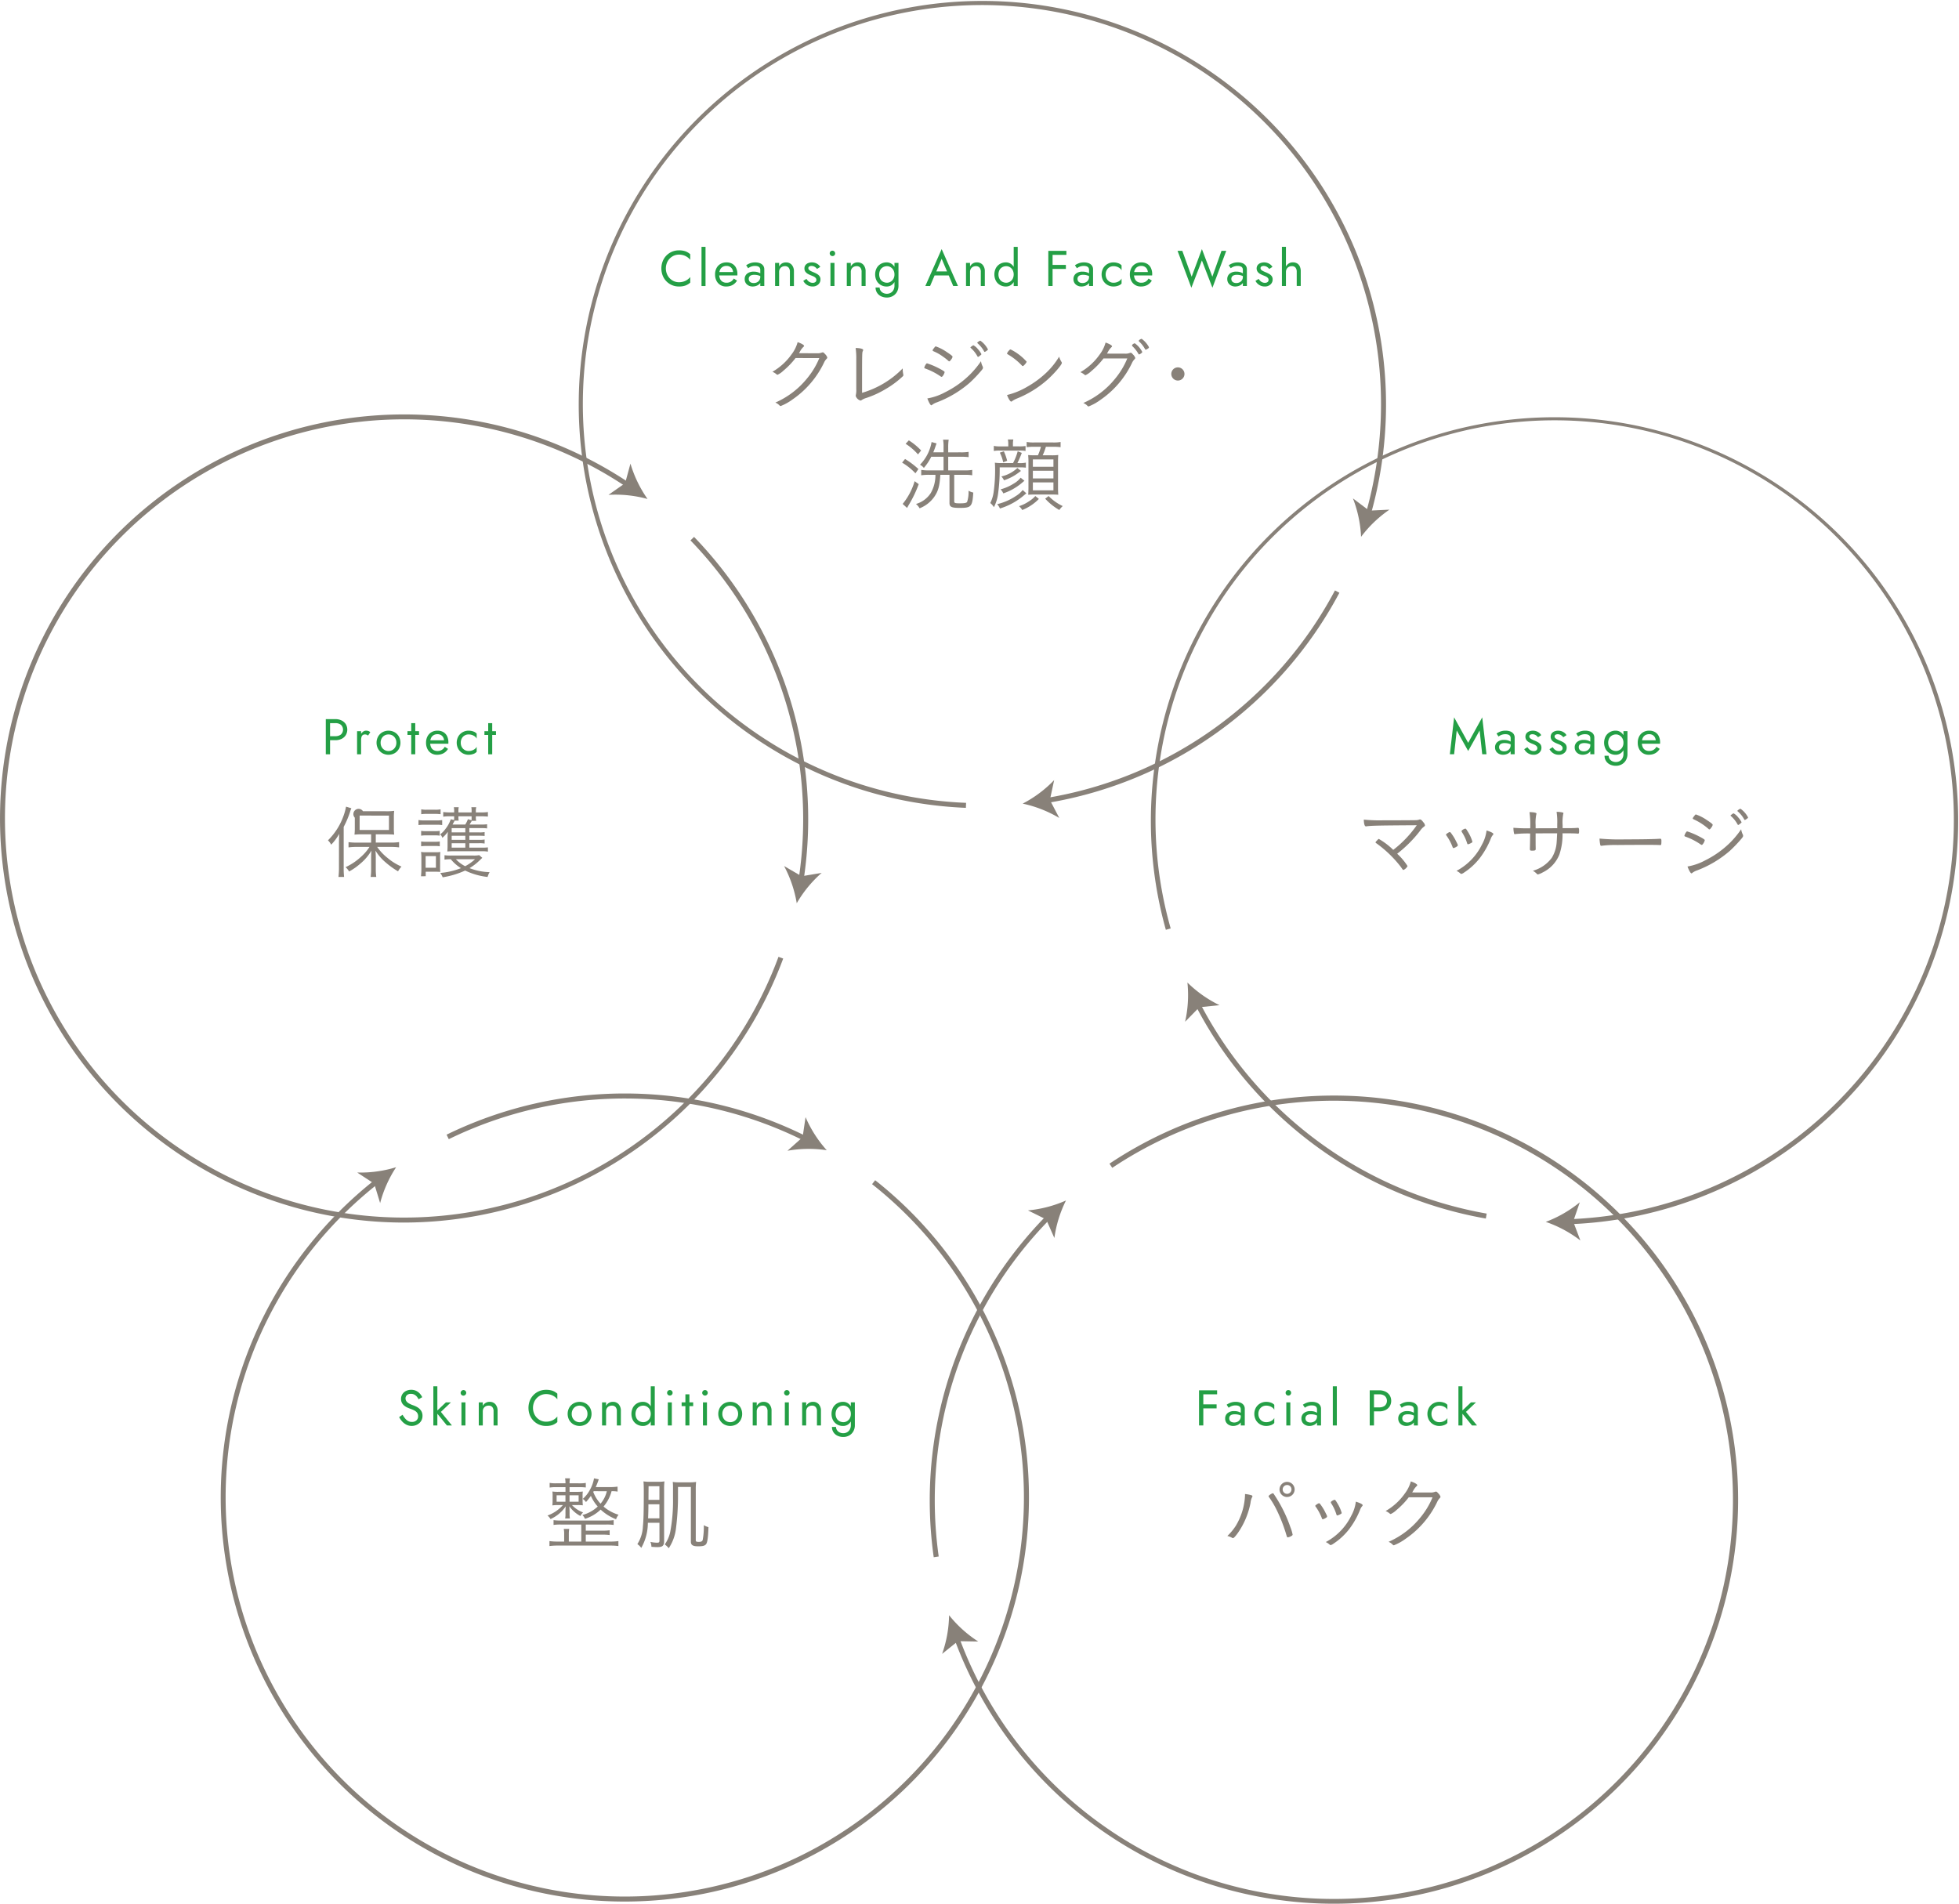 <svg xmlns="http://www.w3.org/2000/svg" width="400" height="388.742" viewBox="0 0 400 388.742">
  <g id="グループ_24593" data-name="グループ 24593" transform="translate(-4364.4 -2159.856)">
    <g id="グループ_24555" data-name="グループ 24555" transform="translate(4499.439 2210.261)">
      <g id="グループ_24553" data-name="グループ 24553" transform="translate(22.678 18.788)">
        <path id="パス_49487" data-name="パス 49487" d="M4522.993,2231.264a16.057,16.057,0,0,1-2.494,2.592,4.262,4.262,0,0,1-1.181.821.316.316,0,0,1-.213-.1,3.166,3.166,0,0,0-.836-.508,12.3,12.3,0,0,0,3.921-3.576,7.285,7.285,0,0,0,1.229-2.477c.789.279,1.313.574,1.313.771,0,.066-.033.115-.147.214a3.688,3.688,0,0,0-.707.968c-.1.164-.131.23-.181.3.476.017,1.641.017,3.66.017a2.288,2.288,0,0,0,.968-.131.58.58,0,0,1,.23-.049c.114,0,.2.049.426.312a1.875,1.875,0,0,1,.491.721c0,.115-.032.18-.181.328a2.508,2.508,0,0,0-.426.608,19.109,19.109,0,0,1-6.464,7.629,10.719,10.719,0,0,1-2.445,1.361.286.286,0,0,1-.213-.1,2.589,2.589,0,0,0-.871-.607,17.139,17.139,0,0,0,6.432-4.889,15.977,15.977,0,0,0,2.543-4.2Z" transform="translate(-4518.269 -2227.344)" fill="#888179"/>
        <path id="パス_49488" data-name="パス 49488" d="M4534.977,2231.481a14.961,14.961,0,0,0-.131-2.3c.936.016,1.542.179,1.542.409,0,.05-.017.083-.082.231-.147.3-.147.525-.147,8.515a18.993,18.993,0,0,0,8.3-4.988v.2a4.877,4.877,0,0,0,.1.935,1.973,1.973,0,0,1,.033.231.339.339,0,0,1-.131.262,18.665,18.665,0,0,1-3.347,2.51,19.918,19.918,0,0,1-4.053,1.887,3.529,3.529,0,0,0-.984.443.356.356,0,0,1-.231.1,1.436,1.436,0,0,1-.984-.952c0-.017.017-.131.033-.23a4.292,4.292,0,0,0,.082-1.148v-6.1Z" transform="translate(-4517.854 -2227.314)" fill="#888179"/>
        <path id="パス_49489" data-name="パス 49489" d="M4548.852,2232.535c.115-.148.147-.18.246-.18a15.2,15.2,0,0,1,2.378,1c.837.426,1.2.673,1.2.787a2.047,2.047,0,0,1-.295.674c-.131.2-.247.295-.329.295a.553.553,0,0,1-.164-.066,13.389,13.389,0,0,0-2.969-1.559c-.361-.131-.377-.131-.4-.262A2.225,2.225,0,0,1,4548.852,2232.535Zm11.616.508a.728.728,0,0,1,.032.18c0,.18-.032.246-.312.592a28.114,28.114,0,0,1-2.379,2.493,22.1,22.1,0,0,1-6.743,4.02,3.343,3.343,0,0,0-.935.492.306.306,0,0,1-.164.1c-.182,0-.493-.541-.821-1.4a11.855,11.855,0,0,0,3.625-1.263,19.591,19.591,0,0,0,5-3.544,18.472,18.472,0,0,0,2.33-2.8A3.385,3.385,0,0,0,4560.468,2233.044Zm-6.5-1.428c-.148.231-.262.328-.362.328a.194.194,0,0,1-.131-.065,9.276,9.276,0,0,0-1.1-.869,9.156,9.156,0,0,0-1.952-1.115c-.148-.082-.2-.115-.2-.2s.083-.213.329-.525c.181-.229.229-.279.312-.279a9.313,9.313,0,0,1,2.263,1.166c.9.59,1.166.82,1.166.968A1.418,1.418,0,0,1,4553.971,2231.616Zm4.085-2.641a1.224,1.224,0,0,0,.148-.1c.213-.164.295-.213.377-.2a3.037,3.037,0,0,1,.9.787,4.554,4.554,0,0,1,.705,1c0,.082-.049.148-.279.312-.229.2-.344.262-.394.262s-.1-.033-.147-.131a6.134,6.134,0,0,0-1.313-1.657c-.065-.049-.1-.1-.1-.131A.2.2,0,0,1,4558.056,2228.975Zm1.919-1.247a4.868,4.868,0,0,1,1.543,1.772c0,.1-.033.13-.361.361-.2.131-.247.147-.312.147s-.082-.016-.115-.115a6.051,6.051,0,0,0-1.329-1.641c-.05-.033-.066-.049-.066-.082C4559.335,2228.056,4559.844,2227.711,4559.975,2227.728Z" transform="translate(-4517.512 -2227.351)" fill="#888179"/>
        <path id="パス_49490" data-name="パス 49490" d="M4568.222,2232.869a.254.254,0,0,1-.182-.115,12.837,12.837,0,0,0-2.658-2.15c-.361-.213-.377-.229-.377-.312a1.653,1.653,0,0,1,.41-.607c.131-.164.213-.213.329-.213a10.756,10.756,0,0,1,3.264,2.494C4569.008,2232.164,4568.4,2232.869,4568.222,2232.869Zm7.89-.869a.388.388,0,0,1,.082.23c0,.377-1.574,2.2-2.969,3.445a21.5,21.5,0,0,1-6.2,3.822,4.67,4.67,0,0,0-.952.51.385.385,0,0,1-.213.115c-.2,0-.59-.624-.853-1.346a15.257,15.257,0,0,0,4.152-1.706,19.6,19.6,0,0,0,3.69-2.692,15.31,15.31,0,0,0,2.79-3.429A4.779,4.779,0,0,0,4576.112,2232Z" transform="translate(-4517.1 -2227.307)" fill="#888179"/>
        <path id="パス_49491" data-name="パス 49491" d="M4584.336,2231.363a16.04,16.04,0,0,1-2.494,2.593,4.251,4.251,0,0,1-1.181.821.318.318,0,0,1-.213-.1,3.144,3.144,0,0,0-.838-.51,12.266,12.266,0,0,0,3.922-3.576,7.282,7.282,0,0,0,1.23-2.477c.787.279,1.313.574,1.313.771,0,.067-.033.115-.149.214a3.772,3.772,0,0,0-.705.968c-.1.164-.131.23-.18.3.476.016,1.641.016,3.659.016a2.283,2.283,0,0,0,.967-.131.58.58,0,0,1,.23-.049c.114,0,.2.049.426.312a1.862,1.862,0,0,1,.493.721c0,.116-.033.18-.181.329a2.478,2.478,0,0,0-.427.607,19.085,19.085,0,0,1-6.464,7.629,10.739,10.739,0,0,1-2.445,1.362.292.292,0,0,1-.213-.1,2.584,2.584,0,0,0-.87-.607,17.154,17.154,0,0,0,6.432-4.889,15.93,15.93,0,0,0,2.543-4.2Zm7.285-.82c-.066,0-.115-.033-.164-.131a6.541,6.541,0,0,0-1.248-1.575.33.33,0,0,1-.049-.131c0-.017.017-.049.034-.115a1,1,0,0,1,.524-.328,4.819,4.819,0,0,1,1.527,1.756.316.316,0,0,1-.05.148A1.622,1.622,0,0,1,4591.621,2230.543Zm1.985-1.428c0,.082-.017.116-.2.229a1.276,1.276,0,0,1-.459.231c-.049,0-.1-.049-.147-.149a5.968,5.968,0,0,0-1.181-1.509.22.22,0,0,1-.082-.148.285.285,0,0,1,.049-.115,1.117,1.117,0,0,1,.542-.3,5.022,5.022,0,0,1,1.428,1.592A.365.365,0,0,1,4593.606,2229.115Z" transform="translate(-4516.734 -2227.36)" fill="#888179"/>
        <path id="パス_49492" data-name="パス 49492" d="M4600.417,2234.387a1.345,1.345,0,1,1-1.346-1.345A1.351,1.351,0,0,1,4600.417,2234.387Z" transform="translate(-4516.281 -2227.218)" fill="#888179"/>
        <path id="パス_49493" data-name="パス 49493" d="M4544.706,2251.394a16.477,16.477,0,0,1,2.725,2.051l-.607.869a12.341,12.341,0,0,0-2.723-2.181Zm2.79,5.135a23.946,23.946,0,0,1-2.019,4.217c-.033.049-.147.262-.361.64l-.9-.82a13.149,13.149,0,0,0,2.445-4.643Zm-2.019-8.941a12.613,12.613,0,0,1,2.511,2.068l-.64.8a11.654,11.654,0,0,0-2.527-2.166Zm10.6,2.445a9.1,9.1,0,0,0,1.608-.1v1.082a12.431,12.431,0,0,0-1.608-.082h-2.56v2.789h3.462a8.778,8.778,0,0,0,1.443-.1v1.1a8.573,8.573,0,0,0-1.427-.1h-2.25v5.431c0,.328.182.394,1.117.394.969,0,1.346-.065,1.51-.279a6.405,6.405,0,0,0,.295-2.3,3.055,3.055,0,0,0,.968.377c-.18,2.887-.41,3.134-2.756,3.134-1.69,0-2.1-.2-2.1-1.017v-5.742h-1.869c-.149,2.33-.427,3.314-1.248,4.512a6.588,6.588,0,0,1-2.986,2.329,3.187,3.187,0,0,0-.739-.886,5.348,5.348,0,0,0,3.019-2.231,7.428,7.428,0,0,0,.953-3.724h-1.361a10.442,10.442,0,0,0-1.543.1v-1.1a9.512,9.512,0,0,0,1.51.1h3.05v-2.789h-2.509a10.8,10.8,0,0,1-1.509,2.281,2.921,2.921,0,0,0-.788-.656,8.73,8.73,0,0,0,2.363-4.627l1.017.279c-.065.18-.065.18-.328.935-.049.149-.213.591-.345.887h2.1V2249a7.676,7.676,0,0,0-.1-1.558h1.148a10.151,10.151,0,0,0-.1,1.542v1.051Z" transform="translate(-4517.623 -2226.858)" fill="#888179"/>
        <path id="パス_49494" data-name="パス 49494" d="M4567.688,2252.232a5.007,5.007,0,0,0,1.247-.1v1.033a8.353,8.353,0,0,0-1.247-.066h-4.1a36,36,0,0,1-.344,5.513,8.367,8.367,0,0,1-.836,2.625,3.248,3.248,0,0,0-.739-.853,7.216,7.216,0,0,0,.673-2.15,32.491,32.491,0,0,0,.312-4.643c0-.525-.017-1.066-.05-1.443a9.07,9.07,0,0,0,1.411.082h2.3a11.3,11.3,0,0,0,.952-2.412l.836.328a21.121,21.121,0,0,1-.9,2.084Zm-2.345-3.774a4.842,4.842,0,0,0-.082-1.05h1.116a4.392,4.392,0,0,0-.083,1.033v.377h1.313a7.076,7.076,0,0,0,1.263-.082v1.018a6.656,6.656,0,0,0-1.246-.082h-4.069a5.671,5.671,0,0,0-1.166.082v-1.034a5.588,5.588,0,0,0,1.231.1h1.723Zm3.691,9.943c-.213.164-.213.18-.509.427a13.628,13.628,0,0,1-4.888,2.674,3.359,3.359,0,0,0-.558-.885,11.677,11.677,0,0,0,3.806-1.657,5.192,5.192,0,0,0,1.4-1.23Zm-4.725-6.333a8.348,8.348,0,0,0-.689-1.969l.82-.279a10.506,10.506,0,0,1,.672,1.935Zm4.332,3.773c-.181.148-.181.148-.607.509a11.592,11.592,0,0,1-3.708,2.067,2.6,2.6,0,0,0-.558-.82,9.787,9.787,0,0,0,2.691-1.182,4.9,4.9,0,0,0,1.411-1.2Zm-.707-2.017-.523.393a10.243,10.243,0,0,1-2.938,1.526,3.348,3.348,0,0,0-.541-.787,7,7,0,0,0,3.266-1.723Zm3.66,5.725a9.869,9.869,0,0,1-3.4,2.264,2.948,2.948,0,0,0-.657-.787,7.776,7.776,0,0,0,1.921-.918,6.337,6.337,0,0,0,1.409-1.149Zm-.951-10.648a9.957,9.957,0,0,0-1.542.082v-1.066a7.8,7.8,0,0,0,1.542.1h3.839a7.7,7.7,0,0,0,1.542-.1v1.066a9.957,9.957,0,0,0-1.542-.082h-1.46a11.594,11.594,0,0,1-.655,1.739h1.755a9.882,9.882,0,0,0,1.428-.065c-.033.394-.05.853-.05,1.459v5.153c0,.623.017.984.05,1.509-.362-.033-.854-.049-1.362-.049h-3.43c-.508,0-.917.016-1.345.049q.049-.713.05-1.427v-5.2a12.227,12.227,0,0,0-.067-1.477c.509.033.771.049,1.378.049h.624a10.417,10.417,0,0,0,.606-1.739Zm-.28,4.086h4.2v-1.51h-4.2Zm0,2.379h4.2v-1.575h-4.2Zm0,2.428h4.2v-1.625h-4.2Zm3.217,1.164a9.887,9.887,0,0,0,2.886,2.051,3.887,3.887,0,0,0-.7.8,11.908,11.908,0,0,1-2.888-2.312Z" transform="translate(-4517.184 -2226.859)" fill="#888179"/>
      </g>
      <g id="グループ_24554" data-name="グループ 24554">
        <path id="パス_49495" data-name="パス 49495" d="M4497.439,2214.887a2.76,2.76,0,0,0,.979.994,2.534,2.534,0,0,0,1.313.359,3.121,3.121,0,0,0,.938-.134,2.84,2.84,0,0,0,.772-.374,2.645,2.645,0,0,0,.6-.559v1.148a3.093,3.093,0,0,1-.984.594,3.887,3.887,0,0,1-1.322.195,3.589,3.589,0,0,1-1.4-.271,3.477,3.477,0,0,1-1.143-.769,3.55,3.55,0,0,1-.769-1.174,4.086,4.086,0,0,1,0-2.952,3.549,3.549,0,0,1,.769-1.174,3.473,3.473,0,0,1,1.143-.769,3.59,3.59,0,0,1,1.4-.272,3.887,3.887,0,0,1,1.322.195,3.1,3.1,0,0,1,.984.595v1.148a2.691,2.691,0,0,0-.6-.559,2.847,2.847,0,0,0-.772-.374,3.169,3.169,0,0,0-.938-.133,2.536,2.536,0,0,0-1.313.359,2.782,2.782,0,0,0-.979.989,3.069,3.069,0,0,0,0,2.937Z" transform="translate(-4496.144 -2209.013)" fill="#249f45"/>
        <path id="パス_49496" data-name="パス 49496" d="M4504.963,2209.031v8h-.819v-8Z" transform="translate(-4495.944 -2209.031)" fill="#249f45"/>
        <path id="パス_49497" data-name="パス 49497" d="M4507.914,2216.738a2.129,2.129,0,0,1-.789-.866,2.787,2.787,0,0,1-.282-1.281,2.728,2.728,0,0,1,.292-1.292,2.123,2.123,0,0,1,.82-.861,2.387,2.387,0,0,1,1.225-.307,2.318,2.318,0,0,1,1.194.292,1.938,1.938,0,0,1,.764.835,2.908,2.908,0,0,1,.267,1.292c0,.048,0,.1-.005.149s0,.084,0,.1h-4.027v-.7h3.381l-.328.471a.688.688,0,0,0,.063-.159.709.709,0,0,0,.03-.179,1.488,1.488,0,0,0-.169-.728,1.243,1.243,0,0,0-.466-.482,1.358,1.358,0,0,0-.7-.174,1.537,1.537,0,0,0-.8.2,1.316,1.316,0,0,0-.512.574,2.237,2.237,0,0,0-.19.917,2.3,2.3,0,0,0,.175.943,1.3,1.3,0,0,0,.512.594,1.556,1.556,0,0,0,.82.205,1.686,1.686,0,0,0,.851-.21,1.738,1.738,0,0,0,.625-.641l.666.42a2.467,2.467,0,0,1-.926.9,2.731,2.731,0,0,1-1.318.3A2.165,2.165,0,0,1,4507.914,2216.738Z" transform="translate(-4495.876 -2208.953)" fill="#249f45"/>
        <path id="パス_49498" data-name="パス 49498" d="M4513.7,2215.954a.769.769,0,0,0,.357.292,1.356,1.356,0,0,0,.528.1,1.481,1.481,0,0,0,.682-.154,1.213,1.213,0,0,0,.483-.436,1.193,1.193,0,0,0,.179-.651l.164.615a1.067,1.067,0,0,1-.272.748,1.653,1.653,0,0,1-.665.441,2.3,2.3,0,0,1-.786.144,1.833,1.833,0,0,1-.8-.179,1.473,1.473,0,0,1-.6-.518,1.442,1.442,0,0,1-.225-.82,1.371,1.371,0,0,1,.488-1.1,2.025,2.025,0,0,1,1.357-.415,2.656,2.656,0,0,1,.856.118,2.133,2.133,0,0,1,.548.267,1.466,1.466,0,0,1,.278.241v.482a2.526,2.526,0,0,0-.739-.354,2.944,2.944,0,0,0-.809-.108,1.741,1.741,0,0,0-.652.1.792.792,0,0,0-.373.287.778.778,0,0,0-.123.441A.814.814,0,0,0,4513.7,2215.954Zm-.652-3.239a3.7,3.7,0,0,1,.734-.389,2.9,2.9,0,0,1,1.123-.195,2.564,2.564,0,0,1,.968.169,1.463,1.463,0,0,1,.646.487,1.3,1.3,0,0,1,.229.779v3.383h-.819v-3.27a.881.881,0,0,0-.083-.405.63.63,0,0,0-.229-.251,1.076,1.076,0,0,0-.345-.133,2.009,2.009,0,0,0-.41-.041,2.268,2.268,0,0,0-.63.082,2.176,2.176,0,0,0-.477.195,3.46,3.46,0,0,0-.307.195Z" transform="translate(-4495.729 -2208.953)" fill="#249f45"/>
        <path id="パス_49499" data-name="パス 49499" d="M4521.571,2213.2a.938.938,0,0,0-.75-.3,1.293,1.293,0,0,0-.629.148,1.052,1.052,0,0,0-.42.415,1.238,1.238,0,0,0-.149.615v2.87h-.82v-4.715h.82v.738a1.578,1.578,0,0,1,.59-.635,1.6,1.6,0,0,1,.814-.2,1.5,1.5,0,0,1,1.184.5,1.975,1.975,0,0,1,.436,1.348v2.973h-.82v-2.87A1.323,1.323,0,0,0,4521.571,2213.2Z" transform="translate(-4495.577 -2208.953)" fill="#249f45"/>
        <path id="パス_49500" data-name="パス 49500" d="M4525.385,2215.9a1.427,1.427,0,0,0,.426.292,1.283,1.283,0,0,0,.529.108.856.856,0,0,0,.547-.159.522.522,0,0,0,.2-.435.579.579,0,0,0-.159-.415,1.344,1.344,0,0,0-.4-.287c-.164-.079-.338-.152-.523-.22a6.1,6.1,0,0,1-.621-.292,1.623,1.623,0,0,1-.521-.441,1.076,1.076,0,0,1-.21-.682,1.088,1.088,0,0,1,.219-.7,1.317,1.317,0,0,1,.575-.41,2.1,2.1,0,0,1,1.444-.01,2.111,2.111,0,0,1,.589.328,1.556,1.556,0,0,1,.4.471l-.657.42a1.657,1.657,0,0,0-.485-.441,1.278,1.278,0,0,0-.662-.174.829.829,0,0,0-.44.113.377.377,0,0,0-.185.349.45.45,0,0,0,.144.328,1.342,1.342,0,0,0,.369.256c.15.076.308.146.472.215a6.381,6.381,0,0,1,.747.354,1.709,1.709,0,0,1,.54.456,1.114,1.114,0,0,1,.2.687,1.333,1.333,0,0,1-.447,1.025,1.663,1.663,0,0,1-1.173.41,2.089,2.089,0,0,1-1.887-1.148l.646-.4A2.638,2.638,0,0,0,4525.385,2215.9Z" transform="translate(-4495.437 -2208.953)" fill="#249f45"/>
        <path id="パス_49501" data-name="パス 49501" d="M4529.852,2209.945a.562.562,0,0,1,.794.794.566.566,0,0,1-.963-.395A.531.531,0,0,1,4529.852,2209.945Zm.8,2.347v4.715h-.82v-4.715Z" transform="translate(-4495.305 -2209.012)" fill="#249f45"/>
        <path id="パス_49502" data-name="パス 49502" d="M4535.851,2213.2a.936.936,0,0,0-.748-.3,1.3,1.3,0,0,0-.631.148,1.061,1.061,0,0,0-.42.415,1.253,1.253,0,0,0-.148.615v2.87h-.82v-4.715h.82v.738a1.5,1.5,0,0,1,1.4-.84,1.5,1.5,0,0,1,1.184.5,1.975,1.975,0,0,1,.436,1.348v2.973h-.82v-2.87A1.32,1.32,0,0,0,4535.851,2213.2Z" transform="translate(-4495.22 -2208.953)" fill="#249f45"/>
        <path id="パス_49503" data-name="パス 49503" d="M4539.051,2213.274a2.217,2.217,0,0,1,.851-.846,2.365,2.365,0,0,1,1.168-.3,1.808,1.808,0,0,1,1.034.3,1.984,1.984,0,0,1,.693.846,3.581,3.581,0,0,1,0,2.629,1.978,1.978,0,0,1-.693.851,1.808,1.808,0,0,1-1.034.3,2.365,2.365,0,0,1-1.168-.3,2.206,2.206,0,0,1-.851-.851,2.869,2.869,0,0,1,0-2.629Zm.6,3.982a1.147,1.147,0,0,0,.185.63,1.348,1.348,0,0,0,.523.471,1.678,1.678,0,0,0,.8.179,1.574,1.574,0,0,0,.707-.174,1.423,1.423,0,0,0,.578-.548,1.812,1.812,0,0,0,.232-.969v-4.613h.82v4.613a2.555,2.555,0,0,1-.338,1.358,2.217,2.217,0,0,1-.872.825,2.421,2.421,0,0,1-1.127.277,2.744,2.744,0,0,1-1.215-.256,1.982,1.982,0,0,1-.825-.723,1.945,1.945,0,0,1-.3-1.071Zm.128-1.743a1.46,1.46,0,0,0,.589.574,1.686,1.686,0,0,0,.8.195,1.436,1.436,0,0,0,.708-.195,1.55,1.55,0,0,0,.573-.574,1.768,1.768,0,0,0,.226-.922,1.848,1.848,0,0,0-.133-.723,1.607,1.607,0,0,0-.355-.528,1.539,1.539,0,0,0-.486-.328,1.369,1.369,0,0,0-.533-.113,1.685,1.685,0,0,0-.8.195,1.459,1.459,0,0,0-.589.574,2.042,2.042,0,0,0,0,1.845Z" transform="translate(-4495.079 -2208.953)" fill="#249f45"/>
        <path id="パス_49504" data-name="パス 49504" d="M4550.855,2214.309l-.082.185-1.066,2.522h-.975l3.331-7.534,3.332,7.534h-.974l-1.044-2.46-.082-.205-1.231-2.891Zm-.36-.267h3.179l.307.82h-3.794Z" transform="translate(-4494.829 -2209.02)" fill="#249f45"/>
        <path id="パス_49505" data-name="パス 49505" d="M4559.6,2213.2a.937.937,0,0,0-.749-.3,1.288,1.288,0,0,0-.629.148,1.057,1.057,0,0,0-.421.415,1.253,1.253,0,0,0-.148.615v2.87h-.82v-4.715h.82v.738a1.5,1.5,0,0,1,1.4-.84,1.5,1.5,0,0,1,1.184.5,1.978,1.978,0,0,1,.436,1.348v2.973h-.82v-2.87A1.323,1.323,0,0,0,4559.6,2213.2Z" transform="translate(-4494.626 -2208.953)" fill="#249f45"/>
        <path id="パス_49506" data-name="パス 49506" d="M4562.8,2213.352a2.216,2.216,0,0,1,.851-.846,2.367,2.367,0,0,1,1.169-.3,1.808,1.808,0,0,1,1.034.3,1.987,1.987,0,0,1,.693.846,3.581,3.581,0,0,1,0,2.629,1.981,1.981,0,0,1-.693.851,1.808,1.808,0,0,1-1.034.3,2.367,2.367,0,0,1-1.169-.3,2.2,2.2,0,0,1-.851-.851,2.869,2.869,0,0,1,0-2.629Zm.733,2.24a1.46,1.46,0,0,0,.589.574,1.684,1.684,0,0,0,.8.195,1.433,1.433,0,0,0,.708-.195,1.551,1.551,0,0,0,.574-.574,2,2,0,0,0,0-1.845,1.55,1.55,0,0,0-.574-.574,1.433,1.433,0,0,0-.708-.195,1.684,1.684,0,0,0-.8.195,1.459,1.459,0,0,0-.589.574,2.042,2.042,0,0,0,0,1.845Zm3.715-6.56v8h-.82v-8Z" transform="translate(-4494.484 -2209.031)" fill="#249f45"/>
        <path id="パス_49507" data-name="パス 49507" d="M4574.1,2209.831v7.175h-.872v-7.175Zm-.39,0h3.209v.82h-3.209Zm0,2.87h3.105v.82h-3.105Z" transform="translate(-4494.216 -2209.011)" fill="#249f45"/>
        <path id="パス_49508" data-name="パス 49508" d="M4579.191,2215.954a.769.769,0,0,0,.359.292,1.344,1.344,0,0,0,.527.1,1.48,1.48,0,0,0,.681-.154,1.2,1.2,0,0,0,.483-.436,1.189,1.189,0,0,0,.179-.651l.164.615a1.064,1.064,0,0,1-.272.748,1.633,1.633,0,0,1-.665.441,2.294,2.294,0,0,1-.786.144,1.83,1.83,0,0,1-.8-.179,1.476,1.476,0,0,1-.6-.518,1.45,1.45,0,0,1-.226-.82,1.376,1.376,0,0,1,.488-1.1,2.026,2.026,0,0,1,1.357-.415,2.652,2.652,0,0,1,.856.118,2.113,2.113,0,0,1,.548.267,1.45,1.45,0,0,1,.278.241v.482a2.523,2.523,0,0,0-.739-.354,2.947,2.947,0,0,0-.809-.108,1.742,1.742,0,0,0-.652.1.79.79,0,0,0-.373.287.774.774,0,0,0-.124.441A.818.818,0,0,0,4579.191,2215.954Zm-.652-3.239a3.689,3.689,0,0,1,.734-.389,2.9,2.9,0,0,1,1.122-.195,2.562,2.562,0,0,1,.969.169,1.447,1.447,0,0,1,.646.487,1.3,1.3,0,0,1,.23.779v3.383h-.82v-3.27a.9.9,0,0,0-.082-.405.646.646,0,0,0-.23-.251,1.081,1.081,0,0,0-.345-.133,2.01,2.01,0,0,0-.409-.041,2.264,2.264,0,0,0-.631.082,2.152,2.152,0,0,0-.476.195,3.6,3.6,0,0,0-.308.195Z" transform="translate(-4494.091 -2208.953)" fill="#249f45"/>
        <path id="パス_49509" data-name="パス 49509" d="M4584.882,2215.462a1.589,1.589,0,0,0,.574.6,1.563,1.563,0,0,0,.825.22,2.105,2.105,0,0,0,.712-.118,1.934,1.934,0,0,0,.579-.318,1.2,1.2,0,0,0,.348-.425v1.025a1.576,1.576,0,0,1-.7.446,2.848,2.848,0,0,1-.938.159,2.444,2.444,0,0,1-1.24-.318,2.343,2.343,0,0,1-.876-.876,2.65,2.65,0,0,1,0-2.537,2.358,2.358,0,0,1,.876-.871,2.439,2.439,0,0,1,1.24-.318,2.848,2.848,0,0,1,.938.159,1.593,1.593,0,0,1,.7.446v1.025a1.135,1.135,0,0,0-.348-.43,1.991,1.991,0,0,0-.579-.312,2.105,2.105,0,0,0-.712-.118,1.587,1.587,0,0,0-.825.215,1.544,1.544,0,0,0-.574.6,1.808,1.808,0,0,0-.21.876A1.779,1.779,0,0,0,4584.882,2215.462Z" transform="translate(-4493.95 -2208.953)" fill="#249f45"/>
        <path id="パス_49510" data-name="パス 49510" d="M4590.543,2216.738a2.132,2.132,0,0,1-.789-.866,2.775,2.775,0,0,1-.282-1.281,2.733,2.733,0,0,1,.292-1.292,2.123,2.123,0,0,1,.82-.861,2.387,2.387,0,0,1,1.225-.307,2.317,2.317,0,0,1,1.194.292,1.935,1.935,0,0,1,.764.835,2.908,2.908,0,0,1,.267,1.292c0,.048,0,.1-.005.149s0,.084,0,.1h-4.028v-.7h3.383l-.329.471a.691.691,0,0,0,.062-.159.671.671,0,0,0,.03-.179,1.494,1.494,0,0,0-.168-.728,1.247,1.247,0,0,0-.467-.482,1.357,1.357,0,0,0-.7-.174,1.537,1.537,0,0,0-.8.2,1.316,1.316,0,0,0-.512.574,2.237,2.237,0,0,0-.189.917,2.3,2.3,0,0,0,.174.943,1.282,1.282,0,0,0,.513.594,1.551,1.551,0,0,0,.819.205,1.687,1.687,0,0,0,.851-.21,1.738,1.738,0,0,0,.625-.641l.667.42a2.472,2.472,0,0,1-.927.9,2.728,2.728,0,0,1-1.318.3A2.168,2.168,0,0,1,4590.543,2216.738Z" transform="translate(-4493.81 -2208.953)" fill="#249f45"/>
        <path id="パス_49511" data-name="パス 49511" d="M4607.941,2209.84h.973l-2.819,7.534-2.152-5.576-2.152,5.576-2.819-7.534h.974l1.907,5.279,2.091-5.638,2.132,5.638Z" transform="translate(-4493.572 -2209.02)" fill="#249f45"/>
        <path id="パス_49512" data-name="パス 49512" d="M4609.832,2215.954a.769.769,0,0,0,.357.292,1.356,1.356,0,0,0,.528.1,1.482,1.482,0,0,0,.682-.154,1.216,1.216,0,0,0,.483-.436,1.193,1.193,0,0,0,.178-.651l.165.615a1.063,1.063,0,0,1-.273.748,1.65,1.65,0,0,1-.665.441,2.291,2.291,0,0,1-.785.144,1.828,1.828,0,0,1-.8-.179,1.465,1.465,0,0,1-.6-.518,1.439,1.439,0,0,1-.225-.82,1.371,1.371,0,0,1,.488-1.1,2.024,2.024,0,0,1,1.357-.415,2.654,2.654,0,0,1,.856.118,2.141,2.141,0,0,1,.548.267,1.483,1.483,0,0,1,.278.241v.482a2.526,2.526,0,0,0-.739-.354,2.944,2.944,0,0,0-.809-.108,1.739,1.739,0,0,0-.652.1.789.789,0,0,0-.373.287.778.778,0,0,0-.123.441A.814.814,0,0,0,4609.832,2215.954Zm-.652-3.239a3.709,3.709,0,0,1,.734-.389,2.892,2.892,0,0,1,1.121-.195,2.57,2.57,0,0,1,.97.169,1.457,1.457,0,0,1,.646.487,1.3,1.3,0,0,1,.23.779v3.383h-.82v-3.27a.888.888,0,0,0-.082-.405.64.64,0,0,0-.229-.251,1.076,1.076,0,0,0-.345-.133,2.009,2.009,0,0,0-.41-.041,2.27,2.27,0,0,0-.63.082,2.191,2.191,0,0,0-.477.195,3.592,3.592,0,0,0-.306.195Z" transform="translate(-4493.324 -2208.953)" fill="#249f45"/>
        <path id="パス_49513" data-name="パス 49513" d="M4615.465,2215.9a1.437,1.437,0,0,0,.425.292,1.289,1.289,0,0,0,.529.108.855.855,0,0,0,.547-.159.522.522,0,0,0,.2-.435.582.582,0,0,0-.16-.415,1.337,1.337,0,0,0-.4-.287c-.164-.079-.338-.152-.522-.22a5.894,5.894,0,0,1-.62-.292,1.618,1.618,0,0,1-.523-.441,1.213,1.213,0,0,1,.01-1.379,1.309,1.309,0,0,1,.574-.41,2.1,2.1,0,0,1,1.444-.01,2.107,2.107,0,0,1,.59.328,1.562,1.562,0,0,1,.4.471l-.657.42a1.661,1.661,0,0,0-.486-.441,1.271,1.271,0,0,0-.662-.174.829.829,0,0,0-.439.113.38.38,0,0,0-.185.349.45.45,0,0,0,.144.328,1.352,1.352,0,0,0,.369.256c.149.076.307.146.471.215a6.279,6.279,0,0,1,.748.354,1.7,1.7,0,0,1,.539.456,1.115,1.115,0,0,1,.2.687,1.334,1.334,0,0,1-.446,1.025,1.663,1.663,0,0,1-1.173.41,2.092,2.092,0,0,1-1.887-1.148l.647-.4A2.553,2.553,0,0,0,4615.465,2215.9Z" transform="translate(-4493.184 -2208.953)" fill="#249f45"/>
        <path id="パス_49514" data-name="パス 49514" d="M4620.582,2217.026h-.82v-8h.82Zm1.953-3.752a.932.932,0,0,0-.754-.3,1.25,1.25,0,0,0-.629.154,1.083,1.083,0,0,0-.42.42,1.215,1.215,0,0,0-.149.6h-.267a2.229,2.229,0,0,1,.216-1,1.769,1.769,0,0,1,.589-.692,1.49,1.49,0,0,1,.867-.256,1.721,1.721,0,0,1,.855.2,1.375,1.375,0,0,1,.563.615,2.338,2.338,0,0,1,.2,1.025v2.973h-.82v-2.87A1.339,1.339,0,0,0,4622.534,2213.274Z" transform="translate(-4493.051 -2209.031)" fill="#249f45"/>
      </g>
    </g>
    <g id="グループ_24558" data-name="グループ 24558" transform="translate(4642.871 2306.344)">
      <g id="グループ_24556" data-name="グループ 24556" transform="translate(0 18.662)">
        <path id="パス_49515" data-name="パス 49515" d="M4646.887,2324.286c-7.792.049-9.253.082-10.238.213a.514.514,0,0,1-.147.016c-.263,0-.41-.508-.426-1.377a31.459,31.459,0,0,0,3.838.147c2.609,0,6.317-.016,6.695-.033a2.358,2.358,0,0,0,.737-.1.46.46,0,0,1,.213-.049c.181,0,.362.164.674.574a1.222,1.222,0,0,1,.328.607c0,.115-.049.18-.18.279a3.208,3.208,0,0,0-.8.837,26.063,26.063,0,0,1-4.693,4.708,12.648,12.648,0,0,1,2.116,2.511,1.663,1.663,0,0,1-.837.8c-.1,0-.1,0-.557-.656a23.869,23.869,0,0,0-5.021-4.824c-.081-.049-.114-.1-.114-.147,0-.082.065-.165.344-.444.23-.246.246-.262.328-.262a14.693,14.693,0,0,1,2.938,2.231A22.848,22.848,0,0,0,4646.887,2324.286Z" transform="translate(-4636.075 -2320.922)" fill="#888179"/>
        <path id="パス_49516" data-name="パス 49516" d="M4654.854,2328.326c0,.115-.031.164-.246.3a2.007,2.007,0,0,1-.623.279c-.082,0-.148-.065-.182-.18a10.41,10.41,0,0,0-1.279-2.4c-.065-.082-.082-.115-.082-.148,0-.131.591-.541.788-.541.1,0,.23.148.591.689a8.4,8.4,0,0,1,.623,1.067c.131.246.378.754.393.8A.455.455,0,0,1,4654.854,2328.326Zm7.269-2.281c0,.065-.033.115-.165.262a2.482,2.482,0,0,0-.378.705,16.656,16.656,0,0,1-2.181,3.873,13.277,13.277,0,0,1-3.282,3.035,1.592,1.592,0,0,1-.523.262c-.082,0-.116-.016-.344-.213a3.232,3.232,0,0,0-.657-.41,12.1,12.1,0,0,0,5.186-5.349,7.835,7.835,0,0,0,.95-2.9C4661.663,2325.6,4662.124,2325.848,4662.124,2326.045Zm-5.742-1.115c.131,0,.246.148.557.673a7.956,7.956,0,0,1,.9,2c0,.131-.1.2-.508.394a1.417,1.417,0,0,1-.41.131c-.083,0-.1-.016-.23-.426a8.74,8.74,0,0,0-1.017-2.084.51.51,0,0,1-.049-.164.219.219,0,0,1,.082-.164A1.676,1.676,0,0,1,4656.381,2324.93Z" transform="translate(-4635.666 -2320.877)" fill="#888179"/>
        <path id="パス_49517" data-name="パス 49517" d="M4674.824,2324.932v-.8a14.039,14.039,0,0,0-.13-2.543,5.732,5.732,0,0,1,1.23.131c.115.033.164.082.164.147a.791.791,0,0,1-.049.2,9.15,9.15,0,0,0-.115,2.231v.623c2.148,0,2.148,0,3.067-.064h.066c.181,0,.229.13.229.656,0,.41-.049.525-.2.525h-.066c-.508-.049-1.1-.066-3.117-.066a12.5,12.5,0,0,1-.64,4.331,6.873,6.873,0,0,1-3.38,3.643,4.421,4.421,0,0,1-1,.427c-.082,0-.131-.033-.213-.115a3.557,3.557,0,0,0-.82-.64,7.178,7.178,0,0,0,3.872-2.658,6.947,6.947,0,0,0,.984-3.166c.033-.329.049-.756.1-1.822h-2.264c-1.017.017-1.707.017-2.133.017,0,1.41,0,2.4.015,2.953v.246c0,.262-.131.328-.736.328-.377,0-.444-.049-.444-.361v-.246c.018-.213.049-2.149.049-2.9a24.161,24.161,0,0,0-2.871.1,1.135,1.135,0,0,1-.246.033c-.1,0-.131-.017-.164-.115a5.17,5.17,0,0,1-.132-1.182,32.11,32.11,0,0,0,3.43.1,19.744,19.744,0,0,0-.149-3.3c.936.016,1.428.131,1.428.313,0,.048,0,.048-.049.2a8.341,8.341,0,0,0-.131,2.1v.69Z" transform="translate(-4635.33 -2320.96)" fill="#888179"/>
        <path id="パス_49518" data-name="パス 49518" d="M4688.253,2327.078c3.3,0,6.185-.049,7.1-.131h.1c.148,0,.213.116.213.411,0,.771-.032.886-.228.886h-.082c-.33-.033-1.805-.049-2.938-.049-.246,0-4.348.016-5.742.033a21.671,21.671,0,0,0-3.149.148.417.417,0,0,1-.131.016.2.2,0,0,1-.2-.147,6.689,6.689,0,0,1-.164-1.328A44.082,44.082,0,0,0,4688.253,2327.078Z" transform="translate(-4634.9 -2320.827)" fill="#888179"/>
        <path id="パス_49519" data-name="パス 49519" d="M4700.275,2325.783c.114-.148.147-.18.246-.18a15.193,15.193,0,0,1,2.379,1c.836.426,1.2.673,1.2.787a2.043,2.043,0,0,1-.3.674c-.131.2-.246.295-.328.295a.546.546,0,0,1-.165-.065,13.36,13.36,0,0,0-2.969-1.559c-.361-.131-.377-.131-.4-.262A2.195,2.195,0,0,1,4700.275,2325.783Zm11.616.509a.728.728,0,0,1,.032.18c0,.18-.032.246-.312.592a28.048,28.048,0,0,1-2.379,2.493,22.087,22.087,0,0,1-6.742,4.02,3.325,3.325,0,0,0-.935.492.3.3,0,0,1-.166.1c-.18,0-.492-.541-.82-1.4a11.834,11.834,0,0,0,3.625-1.263,19.622,19.622,0,0,0,5.005-3.544,18.555,18.555,0,0,0,2.329-2.8A3.4,3.4,0,0,0,4711.892,2326.292Zm-6.5-1.427c-.149.229-.263.327-.362.327a.194.194,0,0,1-.132-.066,12.155,12.155,0,0,0-3.05-1.984c-.148-.082-.2-.115-.2-.2s.082-.213.329-.525c.179-.229.228-.279.311-.279a9.292,9.292,0,0,1,2.264,1.165c.9.59,1.166.82,1.166.968A1.443,1.443,0,0,1,4705.395,2324.865Zm4.084-2.643a1.082,1.082,0,0,0,.148-.1c.213-.163.3-.213.377-.2a3.026,3.026,0,0,1,.9.787,4.584,4.584,0,0,1,.705,1c0,.082-.049.148-.279.312-.229.2-.344.262-.394.262s-.1-.033-.149-.131a6.1,6.1,0,0,0-1.312-1.657c-.064-.048-.1-.1-.1-.131A.2.2,0,0,1,4709.479,2322.222Zm1.92-1.246a4.874,4.874,0,0,1,1.542,1.772c0,.1-.033.131-.362.361-.2.132-.247.148-.311.148s-.082-.016-.116-.115a6.01,6.01,0,0,0-1.328-1.641c-.049-.033-.065-.049-.065-.082C4710.759,2321.3,4711.268,2320.96,4711.4,2320.976Z" transform="translate(-4634.478 -2320.976)" fill="#888179"/>
      </g>
      <g id="グループ_24557" data-name="グループ 24557" transform="translate(17.569)">
        <path id="パス_49520" data-name="パス 49520" d="M4654.086,2310.3h-.871l.871-7.534,2.87,5.2,2.87-5.2.872,7.534h-.872l-.532-4.848-2.338,4.182-2.337-4.182Z" transform="translate(-4653.216 -2302.769)" fill="#249f45"/>
        <path id="パス_49521" data-name="パス 49521" d="M4663.173,2309.242a.776.776,0,0,0,.359.292,1.336,1.336,0,0,0,.528.1,1.483,1.483,0,0,0,.682-.154,1.2,1.2,0,0,0,.481-.436,1.181,1.181,0,0,0,.18-.651l.164.615a1.071,1.071,0,0,1-.271.748,1.649,1.649,0,0,1-.667.441,2.288,2.288,0,0,1-.784.143,1.826,1.826,0,0,1-.8-.179,1.455,1.455,0,0,1-.6-.518,1.438,1.438,0,0,1-.226-.82,1.374,1.374,0,0,1,.487-1.1,2.031,2.031,0,0,1,1.358-.415,2.651,2.651,0,0,1,.855.118,2.117,2.117,0,0,1,.548.266,1.453,1.453,0,0,1,.277.241v.482a2.513,2.513,0,0,0-.738-.354,2.965,2.965,0,0,0-.809-.108,1.738,1.738,0,0,0-.652.1.787.787,0,0,0-.373.287.77.77,0,0,0-.124.441A.814.814,0,0,0,4663.173,2309.242Zm-.65-3.239a3.7,3.7,0,0,1,.732-.39,2.9,2.9,0,0,1,1.123-.195,2.568,2.568,0,0,1,.97.169,1.457,1.457,0,0,1,.645.487,1.291,1.291,0,0,1,.231.779v3.382h-.82v-3.27a.894.894,0,0,0-.082-.4.649.649,0,0,0-.23-.251,1.088,1.088,0,0,0-.344-.133,2.035,2.035,0,0,0-.41-.041,2.279,2.279,0,0,0-.63.082,2.145,2.145,0,0,0-.477.195c-.13.075-.232.14-.308.195Z" transform="translate(-4652.991 -2302.703)" fill="#249f45"/>
        <path id="パス_49522" data-name="パス 49522" d="M4669.008,2309.191a1.425,1.425,0,0,0,.425.292,1.29,1.29,0,0,0,.529.107.851.851,0,0,0,.547-.159.523.523,0,0,0,.2-.436.581.581,0,0,0-.16-.415,1.347,1.347,0,0,0-.4-.287c-.164-.079-.338-.152-.523-.22a6.1,6.1,0,0,1-.621-.292,1.615,1.615,0,0,1-.521-.441,1.213,1.213,0,0,1,.009-1.378,1.313,1.313,0,0,1,.575-.41,2.1,2.1,0,0,1,1.444-.01,2.116,2.116,0,0,1,.589.328,1.566,1.566,0,0,1,.4.472l-.657.42a1.659,1.659,0,0,0-.486-.441,1.274,1.274,0,0,0-.663-.174.829.829,0,0,0-.439.113.378.378,0,0,0-.185.349.449.449,0,0,0,.144.328,1.353,1.353,0,0,0,.369.256c.149.076.308.146.471.215a6.431,6.431,0,0,1,.748.354,1.708,1.708,0,0,1,.54.456,1.12,1.12,0,0,1,.2.687,1.334,1.334,0,0,1-.446,1.025,1.666,1.666,0,0,1-1.173.41,2.092,2.092,0,0,1-1.887-1.148l.647-.4A2.6,2.6,0,0,0,4669.008,2309.191Z" transform="translate(-4652.845 -2302.703)" fill="#249f45"/>
        <path id="パス_49523" data-name="パス 49523" d="M4674.039,2309.191a1.4,1.4,0,0,0,.425.292,1.276,1.276,0,0,0,.527.107.85.85,0,0,0,.548-.159.523.523,0,0,0,.2-.436.586.586,0,0,0-.159-.415,1.358,1.358,0,0,0-.4-.287c-.165-.079-.338-.152-.522-.22a5.907,5.907,0,0,1-.621-.292,1.641,1.641,0,0,1-.523-.441,1.212,1.212,0,0,1,.01-1.378,1.3,1.3,0,0,1,.574-.41,2.1,2.1,0,0,1,1.444-.01,2.115,2.115,0,0,1,.59.328,1.527,1.527,0,0,1,.4.472l-.655.42a1.652,1.652,0,0,0-.487-.441,1.271,1.271,0,0,0-.661-.174.836.836,0,0,0-.441.113.381.381,0,0,0-.184.349.449.449,0,0,0,.143.328,1.4,1.4,0,0,0,.37.256c.15.076.307.146.471.215a6.516,6.516,0,0,1,.748.354,1.7,1.7,0,0,1,.538.456,1.116,1.116,0,0,1,.2.687,1.333,1.333,0,0,1-.446,1.025,1.666,1.666,0,0,1-1.174.41,2.065,2.065,0,0,1-.85-.169,2.115,2.115,0,0,1-1.037-.979l.646-.4A2.61,2.61,0,0,0,4674.039,2309.191Z" transform="translate(-4652.719 -2302.703)" fill="#249f45"/>
        <path id="パス_49524" data-name="パス 49524" d="M4679.044,2309.242a.778.778,0,0,0,.358.292,1.339,1.339,0,0,0,.528.1,1.479,1.479,0,0,0,.682-.154,1.214,1.214,0,0,0,.483-.436,1.188,1.188,0,0,0,.178-.651l.164.615a1.065,1.065,0,0,1-.272.748,1.647,1.647,0,0,1-.666.441,2.285,2.285,0,0,1-.784.143,1.828,1.828,0,0,1-.8-.179,1.455,1.455,0,0,1-.6-.518,1.438,1.438,0,0,1-.226-.82,1.372,1.372,0,0,1,.488-1.1,2.025,2.025,0,0,1,1.357-.415,2.652,2.652,0,0,1,.856.118,2.125,2.125,0,0,1,.548.266,1.422,1.422,0,0,1,.277.241v.482a2.519,2.519,0,0,0-.738-.354,2.96,2.96,0,0,0-.809-.108,1.738,1.738,0,0,0-.652.1.734.734,0,0,0-.5.728A.814.814,0,0,0,4679.044,2309.242Zm-.652-3.239a3.729,3.729,0,0,1,.734-.39,2.9,2.9,0,0,1,1.121-.195,2.569,2.569,0,0,1,.97.169,1.466,1.466,0,0,1,.646.487,1.3,1.3,0,0,1,.23.779v3.382h-.82v-3.27a.894.894,0,0,0-.082-.4.645.645,0,0,0-.23-.251,1.088,1.088,0,0,0-.344-.133,2.036,2.036,0,0,0-.411-.041,2.278,2.278,0,0,0-.63.082,2.145,2.145,0,0,0-.477.195c-.13.075-.232.14-.308.195Z" transform="translate(-4652.594 -2302.703)" fill="#249f45"/>
        <path id="パス_49525" data-name="パス 49525" d="M4684.262,2306.562a2.219,2.219,0,0,1,.851-.846,2.366,2.366,0,0,1,1.168-.3,1.807,1.807,0,0,1,1.034.3,2,2,0,0,1,.693.846,3.588,3.588,0,0,1,0,2.629,1.985,1.985,0,0,1-.693.851,1.8,1.8,0,0,1-1.034.3,2.353,2.353,0,0,1-1.168-.3,2.2,2.2,0,0,1-.851-.851,2.869,2.869,0,0,1,0-2.629Zm.605,3.982a1.158,1.158,0,0,0,.183.63,1.354,1.354,0,0,0,.524.471,1.675,1.675,0,0,0,.8.179,1.571,1.571,0,0,0,.708-.174,1.418,1.418,0,0,0,.578-.548,1.807,1.807,0,0,0,.232-.969v-4.613h.82v4.613a2.554,2.554,0,0,1-.338,1.358,2.21,2.21,0,0,1-.872.825,2.414,2.414,0,0,1-1.128.277,2.744,2.744,0,0,1-1.214-.256,1.972,1.972,0,0,1-.825-.722,1.94,1.94,0,0,1-.3-1.071Zm.128-1.743a1.456,1.456,0,0,0,.589.574,1.683,1.683,0,0,0,.8.195,1.436,1.436,0,0,0,.708-.195,1.551,1.551,0,0,0,.574-.574,1.773,1.773,0,0,0,.225-.922,1.839,1.839,0,0,0-.133-.723,1.6,1.6,0,0,0-.355-.528,1.564,1.564,0,0,0-.485-.328,1.373,1.373,0,0,0-.533-.113,1.683,1.683,0,0,0-.8.195,1.46,1.46,0,0,0-.589.574,2.038,2.038,0,0,0,0,1.845Z" transform="translate(-4652.447 -2302.703)" fill="#249f45"/>
        <path id="パス_49526" data-name="パス 49526" d="M4691.715,2310.027a2.135,2.135,0,0,1-.788-.866,2.774,2.774,0,0,1-.282-1.281,2.733,2.733,0,0,1,.292-1.292,2.127,2.127,0,0,1,.819-.861,2.4,2.4,0,0,1,1.226-.308,2.314,2.314,0,0,1,1.194.292,1.93,1.93,0,0,1,.764.835,2.91,2.91,0,0,1,.267,1.292c0,.048,0,.1-.005.149s-.005.084-.005.1h-4.028v-.7h3.383l-.328.471a.69.69,0,0,0,.062-.159.675.675,0,0,0,.031-.179,1.492,1.492,0,0,0-.169-.728,1.238,1.238,0,0,0-.468-.482,1.351,1.351,0,0,0-.7-.174,1.536,1.536,0,0,0-.8.2,1.31,1.31,0,0,0-.512.574,2.213,2.213,0,0,0-.19.917,2.307,2.307,0,0,0,.174.943,1.285,1.285,0,0,0,.513.595,1.556,1.556,0,0,0,.82.2,1.685,1.685,0,0,0,.851-.21,1.736,1.736,0,0,0,.625-.641l.667.42a2.466,2.466,0,0,1-.928.9,2.723,2.723,0,0,1-1.317.3A2.174,2.174,0,0,1,4691.715,2310.027Z" transform="translate(-4652.279 -2302.703)" fill="#249f45"/>
      </g>
    </g>
    <g id="グループ_24561" data-name="グループ 24561" transform="translate(4609.227 2442.939)">
      <g id="グループ_24559" data-name="グループ 24559" transform="translate(5.786 19.419)">
        <path id="パス_49527" data-name="パス 49527" d="M4613.8,2457.8c.146.049.213.115.213.213a.4.4,0,0,1-.082.213,3.473,3.473,0,0,0-.312,1.165,16.159,16.159,0,0,1-2.495,5.988c-.524.754-.918,1.181-1.083,1.181a.338.338,0,0,1-.181-.066,3.886,3.886,0,0,0-.968-.377,10.967,10.967,0,0,0,1.708-2.05,13.12,13.12,0,0,0,1.9-6.268v-.246A7.055,7.055,0,0,1,4613.8,2457.8Zm4.4-.394c.082,0,.082,0,.393.476a28.625,28.625,0,0,1,3.167,6.431,8.552,8.552,0,0,1,.46,1.526c0,.1-.049.164-.279.3a1.909,1.909,0,0,1-.705.263c-.149,0-.149,0-.444-.985a32.907,32.907,0,0,0-1.887-4.725,18.2,18.2,0,0,0-1.51-2.51.422.422,0,0,1-.083-.18C4617.313,2457.845,4617.97,2457.4,4618.2,2457.4Zm2.887.754a1.542,1.542,0,1,1,1.542-1.542A1.54,1.54,0,0,1,4621.087,2458.156Zm0-2.445a.9.9,0,0,0,0,1.8.9.9,0,0,0,.9-.9A.89.89,0,0,0,4621.087,2455.712Z" transform="translate(-4608.897 -2454.974)" fill="#888179"/>
        <path id="パス_49528" data-name="パス 49528" d="M4628.813,2462.038c0,.115-.031.164-.246.3a2.011,2.011,0,0,1-.623.279c-.082,0-.148-.065-.182-.18a10.417,10.417,0,0,0-1.279-2.4c-.066-.082-.082-.115-.082-.148,0-.131.591-.541.788-.541.1,0,.229.148.591.689a8.535,8.535,0,0,1,.623,1.066c.131.247.378.756.393.8A.458.458,0,0,1,4628.813,2462.038Zm7.269-2.281c0,.066-.033.115-.164.262a2.478,2.478,0,0,0-.378.705,16.689,16.689,0,0,1-2.181,3.872,13.282,13.282,0,0,1-3.282,3.035,1.59,1.59,0,0,1-.523.262c-.082,0-.116-.016-.344-.213a3.254,3.254,0,0,0-.657-.41,12.1,12.1,0,0,0,5.186-5.348,7.845,7.845,0,0,0,.95-2.9C4635.622,2459.314,4636.082,2459.56,4636.082,2459.757Zm-5.742-1.115c.131,0,.246.147.558.672a7.968,7.968,0,0,1,.9,2c0,.131-.1.2-.508.395a1.424,1.424,0,0,1-.41.131c-.082,0-.1-.016-.229-.426a8.747,8.747,0,0,0-1.017-2.085.5.5,0,0,1-.049-.163.217.217,0,0,1,.082-.164A1.679,1.679,0,0,1,4630.34,2458.642Z" transform="translate(-4608.459 -2454.884)" fill="#888179"/>
        <path id="パス_49529" data-name="パス 49529" d="M4645.143,2458.224a16.119,16.119,0,0,1-2.493,2.592,4.259,4.259,0,0,1-1.182.821.318.318,0,0,1-.213-.1,3.143,3.143,0,0,0-.836-.508,12.273,12.273,0,0,0,3.921-3.576,7.279,7.279,0,0,0,1.229-2.478c.789.279,1.313.574,1.313.771,0,.066-.033.115-.148.214a3.7,3.7,0,0,0-.705.968c-.1.164-.131.229-.181.3.476.016,1.64.016,3.659.016a2.277,2.277,0,0,0,.967-.131.592.592,0,0,1,.231-.049c.114,0,.2.049.426.312a1.868,1.868,0,0,1,.492.722c0,.115-.033.18-.181.328a2.469,2.469,0,0,0-.427.608,19.1,19.1,0,0,1-6.464,7.629,10.709,10.709,0,0,1-2.445,1.361.29.29,0,0,1-.213-.1,2.573,2.573,0,0,0-.869-.607,17.145,17.145,0,0,0,6.431-4.889,16,16,0,0,0,2.544-4.2Z" transform="translate(-4608.108 -2454.976)" fill="#888179"/>
      </g>
      <g id="グループ_24560" data-name="グループ 24560">
        <path id="パス_49530" data-name="パス 49530" d="M4604.124,2436.831v7.175h-.872v-7.175Zm-.39,0h3.209v.82h-3.209Zm0,2.87h3.105v.82h-3.105Z" transform="translate(-4603.252 -2436.011)" fill="#249f45"/>
        <path id="パス_49531" data-name="パス 49531" d="M4609.412,2442.954a.771.771,0,0,0,.357.292,1.362,1.362,0,0,0,.528.1,1.481,1.481,0,0,0,.682-.154,1.211,1.211,0,0,0,.483-.436,1.194,1.194,0,0,0,.179-.651l.165.615a1.068,1.068,0,0,1-.273.748,1.656,1.656,0,0,1-.665.441,2.3,2.3,0,0,1-.786.143,1.833,1.833,0,0,1-.8-.179,1.474,1.474,0,0,1-.6-.518,1.443,1.443,0,0,1-.225-.82,1.372,1.372,0,0,1,.488-1.1,2.028,2.028,0,0,1,1.357-.415,2.654,2.654,0,0,1,.856.118,2.125,2.125,0,0,1,.548.266,1.466,1.466,0,0,1,.278.241v.482a2.52,2.52,0,0,0-.739-.354,2.944,2.944,0,0,0-.809-.107,1.743,1.743,0,0,0-.652.1.791.791,0,0,0-.373.287.783.783,0,0,0-.123.441A.819.819,0,0,0,4609.412,2442.954Zm-.652-3.239a3.717,3.717,0,0,1,.734-.389,2.9,2.9,0,0,1,1.123-.195,2.567,2.567,0,0,1,.969.169,1.467,1.467,0,0,1,.646.487,1.3,1.3,0,0,1,.229.779v3.383h-.819v-3.27a.88.88,0,0,0-.083-.4.625.625,0,0,0-.229-.251,1.073,1.073,0,0,0-.344-.133,2.035,2.035,0,0,0-.41-.041,2.271,2.271,0,0,0-.63.082,2.171,2.171,0,0,0-.477.2,3.467,3.467,0,0,0-.307.195Z" transform="translate(-4603.122 -2435.953)" fill="#249f45"/>
        <path id="パス_49532" data-name="パス 49532" d="M4615.3,2442.462a1.584,1.584,0,0,0,.574.6,1.564,1.564,0,0,0,.826.22,2.1,2.1,0,0,0,.712-.118,1.928,1.928,0,0,0,.579-.318,1.21,1.21,0,0,0,.349-.426v1.025a1.58,1.58,0,0,1-.7.446,2.839,2.839,0,0,1-.937.159,2.442,2.442,0,0,1-1.24-.317,2.343,2.343,0,0,1-.876-.876,2.654,2.654,0,0,1,0-2.537,2.354,2.354,0,0,1,.876-.871,2.44,2.44,0,0,1,1.24-.318,2.851,2.851,0,0,1,.938.159,1.6,1.6,0,0,1,.7.446v1.025a1.149,1.149,0,0,0-.349-.43,1.984,1.984,0,0,0-.579-.312,2.1,2.1,0,0,0-.712-.118,1.586,1.586,0,0,0-.826.215,1.54,1.54,0,0,0-.574.6,1.807,1.807,0,0,0-.21.876A1.779,1.779,0,0,0,4615.3,2442.462Z" transform="translate(-4602.977 -2435.953)" fill="#249f45"/>
        <path id="パス_49533" data-name="パス 49533" d="M4620.661,2436.945a.562.562,0,0,1,.8.794.562.562,0,1,1-.8-.794Zm.8,2.347v4.715h-.819v-4.715Z" transform="translate(-4602.821 -2436.012)" fill="#249f45"/>
        <path id="パス_49534" data-name="パス 49534" d="M4624.6,2442.954a.769.769,0,0,0,.358.292,1.353,1.353,0,0,0,.527.1,1.481,1.481,0,0,0,.682-.154,1.181,1.181,0,0,0,.663-1.086l.164.615a1.066,1.066,0,0,1-.273.748,1.639,1.639,0,0,1-.665.441,2.3,2.3,0,0,1-.785.143,1.834,1.834,0,0,1-.8-.179,1.48,1.48,0,0,1-.6-.518,1.45,1.45,0,0,1-.224-.82,1.373,1.373,0,0,1,.487-1.1,2.027,2.027,0,0,1,1.356-.415,2.648,2.648,0,0,1,.856.118,2.137,2.137,0,0,1,.55.266,1.5,1.5,0,0,1,.276.241v.482a2.506,2.506,0,0,0-.739-.354,2.943,2.943,0,0,0-.809-.107,1.736,1.736,0,0,0-.65.1.732.732,0,0,0-.5.728A.819.819,0,0,0,4624.6,2442.954Zm-.652-3.239a3.731,3.731,0,0,1,.734-.389,2.9,2.9,0,0,1,1.122-.195,2.563,2.563,0,0,1,.969.169,1.454,1.454,0,0,1,.646.487,1.291,1.291,0,0,1,.23.779v3.383h-.82v-3.27a.88.88,0,0,0-.083-.4.634.634,0,0,0-.23-.251,1.064,1.064,0,0,0-.344-.133,2.025,2.025,0,0,0-.409-.041,2.263,2.263,0,0,0-.63.082,2.151,2.151,0,0,0-.477.2,3.414,3.414,0,0,0-.307.195Z" transform="translate(-4602.742 -2435.953)" fill="#249f45"/>
        <path id="パス_49535" data-name="パス 49535" d="M4630.721,2436.031v8h-.82v-8Z" transform="translate(-4602.585 -2436.031)" fill="#249f45"/>
        <path id="パス_49536" data-name="パス 49536" d="M4638.124,2436.831v7.175h-.873v-7.175Zm-.391,0h1.466a2.863,2.863,0,0,1,1.246.261,2.129,2.129,0,0,1,.871.743,2.194,2.194,0,0,1,0,2.291,2.107,2.107,0,0,1-.871.748,2.86,2.86,0,0,1-1.246.261h-1.466v-.82h1.466a1.79,1.79,0,0,0,1.132-.338,1.355,1.355,0,0,0,0-1.993,1.809,1.809,0,0,0-1.132-.333h-1.466Z" transform="translate(-4602.401 -2436.011)" fill="#249f45"/>
        <path id="パス_49537" data-name="パス 49537" d="M4643.89,2442.954a.774.774,0,0,0,.358.292,1.356,1.356,0,0,0,.527.1,1.479,1.479,0,0,0,.682-.154,1.182,1.182,0,0,0,.662-1.086l.164.615a1.072,1.072,0,0,1-.272.748,1.652,1.652,0,0,1-.666.441,2.3,2.3,0,0,1-.785.143,1.832,1.832,0,0,1-.8-.179,1.474,1.474,0,0,1-.6-.518,1.447,1.447,0,0,1-.225-.82,1.374,1.374,0,0,1,.487-1.1,2.028,2.028,0,0,1,1.357-.415,2.645,2.645,0,0,1,.855.118,2.137,2.137,0,0,1,.55.266,1.5,1.5,0,0,1,.277.241v.482a2.515,2.515,0,0,0-.739-.354,2.943,2.943,0,0,0-.809-.107,1.736,1.736,0,0,0-.65.1.732.732,0,0,0-.5.728A.819.819,0,0,0,4643.89,2442.954Zm-.652-3.239a3.74,3.74,0,0,1,.733-.389,2.906,2.906,0,0,1,1.123-.195,2.563,2.563,0,0,1,.968.169,1.451,1.451,0,0,1,.646.487,1.291,1.291,0,0,1,.23.779v3.383h-.82v-3.27a.887.887,0,0,0-.082-.4.639.639,0,0,0-.231-.251,1.064,1.064,0,0,0-.344-.133,2.022,2.022,0,0,0-.409-.041,2.263,2.263,0,0,0-.63.082,2.171,2.171,0,0,0-.477.2,3.562,3.562,0,0,0-.307.195Z" transform="translate(-4602.259 -2435.953)" fill="#249f45"/>
        <path id="パス_49538" data-name="パス 49538" d="M4649.782,2442.462a1.583,1.583,0,0,0,.573.6,1.566,1.566,0,0,0,.825.22,2.1,2.1,0,0,0,.712-.118,1.939,1.939,0,0,0,.58-.318,1.23,1.23,0,0,0,.349-.426v1.025a1.582,1.582,0,0,1-.7.446,2.837,2.837,0,0,1-.938.159,2.445,2.445,0,0,1-1.24-.317,2.351,2.351,0,0,1-.875-.876,2.647,2.647,0,0,1,0-2.537,2.362,2.362,0,0,1,.875-.871,2.443,2.443,0,0,1,1.24-.318,2.85,2.85,0,0,1,.938.159,1.6,1.6,0,0,1,.7.446v1.025a1.167,1.167,0,0,0-.349-.43,2,2,0,0,0-.58-.312,2.1,2.1,0,0,0-.712-.118,1.588,1.588,0,0,0-.825.215,1.539,1.539,0,0,0-.573.6,1.8,1.8,0,0,0-.21.876A1.768,1.768,0,0,0,4649.782,2442.462Z" transform="translate(-4602.114 -2435.953)" fill="#249f45"/>
        <path id="パス_49539" data-name="パス 49539" d="M4655.742,2436.031v8h-.82v-8Zm2.767,3.28-2.05,1.948,2.255,2.768h-1.025l-2.255-2.768,2.05-1.948Z" transform="translate(-4601.959 -2436.031)" fill="#249f45"/>
      </g>
    </g>
    <g id="グループ_24564" data-name="グループ 24564" transform="translate(4445.913 2442.939)">
      <g id="グループ_24562" data-name="グループ 24562" transform="translate(30.268 18.796)">
        <path id="パス_49540" data-name="パス 49540" d="M4479.983,2455.385a6.7,6.7,0,0,0,1.3-.082v.935a9.031,9.031,0,0,0-1.264-.066h-2.05v.952h1.41a8.379,8.379,0,0,0,1.3-.065,4.7,4.7,0,0,0-.049.935v.887a8.776,8.776,0,0,0,.049,1,6.148,6.148,0,0,0-1.181-.049h-1.035a5.8,5.8,0,0,0,2.264,1.492,2.536,2.536,0,0,0-.541.739,6.573,6.573,0,0,1-2.264-1.986c.033.509.049.738.049.984v.557a5.325,5.325,0,0,0,.065.936h-.968a4.319,4.319,0,0,0,.066-.936v-.557c0-.246.017-.574.049-.968a7.4,7.4,0,0,1-3.1,2.592,2.434,2.434,0,0,0-.624-.721,7.61,7.61,0,0,0,3.149-2.133h-.951a7,7,0,0,0-1.2.065c.033-.361.049-.689.049-1.017v-.887a5.156,5.156,0,0,0-.049-.935,8.129,8.129,0,0,0,1.279.065h1.4v-.952h-1.887a7.385,7.385,0,0,0-1.345.082v-.951a7.363,7.363,0,0,0,1.361.082h1.871a5.411,5.411,0,0,0-.082-1.017h1a4.728,4.728,0,0,0-.083,1.017Zm.377,8.417h-4.15a9.287,9.287,0,0,0-1.51.082v-.984a8.914,8.914,0,0,0,1.51.082h9.187a9.091,9.091,0,0,0,1.576-.082v.984a9.836,9.836,0,0,0-1.576-.082h-4.119v1.247h3.5a7.681,7.681,0,0,0,1.377-.082v.984a8.78,8.78,0,0,0-1.377-.082h-3.5v1.412h5.055a10.721,10.721,0,0,0,1.607-.1v1.017a11.69,11.69,0,0,0-1.591-.1h-10.861a12.008,12.008,0,0,0-1.624.1v-1.017a11.424,11.424,0,0,0,1.624.1h1.378v-1.444a5.394,5.394,0,0,0-.083-1.148h1.116a6.1,6.1,0,0,0-.082,1.148v1.444h2.543Zm-5.037-5.972v1.312h1.806v-1.312Zm2.642,1.312h1.854v-1.312h-1.854Zm9.811-2.066a6.282,6.282,0,0,0-1.23-.082,7.941,7.941,0,0,1-1.641,3.134,8.4,8.4,0,0,0,3.068,1.674,2.982,2.982,0,0,0-.509.918,9.881,9.881,0,0,1-3.15-1.969,8.056,8.056,0,0,1-3.2,1.887,2.671,2.671,0,0,0-.526-.787,7.285,7.285,0,0,0,3.134-1.723,8.058,8.058,0,0,1-1.4-2.182,11.878,11.878,0,0,1-1,1.264,2.235,2.235,0,0,0-.657-.641,6.54,6.54,0,0,0,1.51-1.952,7.107,7.107,0,0,0,.787-2.248l.969.2a15.592,15.592,0,0,1-.624,1.591h3a10.6,10.6,0,0,0,1.46-.1Zm-4.873-.082c-.049.066-.049.082-.1.148a7.3,7.3,0,0,0,1.493,2.4,6.018,6.018,0,0,0,1.28-2.543Z" transform="translate(-4473.453 -2454.368)" fill="#888179"/>
        <path id="パス_49541" data-name="パス 49541" d="M4493.507,2463.425a10.465,10.465,0,0,1-1.345,5.135,3.015,3.015,0,0,0-.8-.771,7.286,7.286,0,0,0,1.133-3.593c.131-1.313.181-3.036.181-7.121,0-.985-.018-1.608-.066-2.1a8.367,8.367,0,0,0,1.395.082h1.559a7.768,7.768,0,0,0,1.329-.082,15.054,15.054,0,0,0-.065,1.789v10.369c0,.968-.312,1.263-1.346,1.263-.345,0-.739-.016-1.247-.066a2.66,2.66,0,0,0-.213-1,6.6,6.6,0,0,0,1.361.164c.412,0,.493-.082.493-.475v-3.594Zm.113-3.773c0,1.2-.015,1.641-.064,2.871h2.313v-2.871Zm2.249-3.691h-2.215l-.017,2.148v.64h2.231Zm3.79,1.689a51.07,51.07,0,0,1-.41,6.924,9.283,9.283,0,0,1-1.477,4.052,3.7,3.7,0,0,0-.82-.771,6.787,6.787,0,0,0,1.132-2.608,34.049,34.049,0,0,0,.558-6.808v-2.4a9.37,9.37,0,0,0-.049-.953,7.778,7.778,0,0,0,1.379.082h1.984a7.992,7.992,0,0,0,1.4-.082,14.186,14.186,0,0,0-.066,1.576V2467c0,.263.131.329.64.329.459,0,.689-.115.771-.377a14.243,14.243,0,0,0,.23-3.035,4.356,4.356,0,0,0,.95.41c-.064,2.083-.213,3.068-.459,3.429s-.673.475-1.674.475c-1.066,0-1.458-.262-1.458-.951v-11.173h-2.626Z" transform="translate(-4473.005 -2454.353)" fill="#888179"/>
      </g>
      <g id="グループ_24563" data-name="グループ 24563">
        <path id="パス_49542" data-name="パス 49542" d="M4445.139,2442.594a2.073,2.073,0,0,0,.61.512,1.578,1.578,0,0,0,.769.185,1.316,1.316,0,0,0,.922-.318,1.05,1.05,0,0,0,.348-.81,1.215,1.215,0,0,0-.225-.769,1.688,1.688,0,0,0-.589-.467,6.853,6.853,0,0,0-.774-.323c-.177-.062-.376-.141-.6-.241a3.112,3.112,0,0,1-.624-.379,1.876,1.876,0,0,1-.487-.569,1.665,1.665,0,0,1-.19-.83,1.74,1.74,0,0,1,.267-.953,1.85,1.85,0,0,1,.737-.661,2.343,2.343,0,0,1,1.077-.241,2.233,2.233,0,0,1,1.02.22,2.478,2.478,0,0,1,.743.564,2.924,2.924,0,0,1,.482.722l-.748.431a3.026,3.026,0,0,0-.338-.523,1.7,1.7,0,0,0-.5-.42,1.446,1.446,0,0,0-.712-.164,1.127,1.127,0,0,0-.851.282.9.9,0,0,0-.266.63,1.028,1.028,0,0,0,.153.549,1.517,1.517,0,0,0,.518.471,5.268,5.268,0,0,0,.99.436,4.967,4.967,0,0,1,.6.267,2.692,2.692,0,0,1,.589.415,2.05,2.05,0,0,1,.446.6,1.882,1.882,0,0,1,.174.845,1.954,1.954,0,0,1-.18.851,1.911,1.911,0,0,1-.492.646,2.3,2.3,0,0,1-.707.41,2.4,2.4,0,0,1-.826.143,2.365,2.365,0,0,1-1.081-.251,2.971,2.971,0,0,1-.871-.666,3.942,3.942,0,0,1-.61-.887l.7-.471A5.41,5.41,0,0,0,4445.139,2442.594Z" transform="translate(-4443.924 -2436.013)" fill="#249f45"/>
        <path id="パス_49543" data-name="パス 49543" d="M4451.543,2436.031v8h-.819v-8Zm2.769,3.28-2.05,1.948,2.255,2.768h-1.025l-2.255-2.768,2.05-1.948Z" transform="translate(-4443.754 -2436.031)" fill="#249f45"/>
        <path id="パス_49544" data-name="パス 49544" d="M4456.343,2436.945a.563.563,0,0,1,.794,0,.565.565,0,0,1,0,.794.562.562,0,1,1-.794-.794Zm.8,2.347v4.715h-.82v-4.715Z" transform="translate(-4443.617 -2436.012)" fill="#249f45"/>
        <path id="パス_49545" data-name="パス 49545" d="M4462.542,2440.2a.939.939,0,0,0-.75-.3,1.3,1.3,0,0,0-.629.148,1.045,1.045,0,0,0-.42.415,1.237,1.237,0,0,0-.15.615v2.87h-.82v-4.715h.82v.738a1.5,1.5,0,0,1,1.4-.84,1.5,1.5,0,0,1,1.186.5,1.977,1.977,0,0,1,.434,1.348v2.973h-.819v-2.87A1.322,1.322,0,0,0,4462.542,2440.2Z" transform="translate(-4443.527 -2435.953)" fill="#249f45"/>
        <path id="パス_49546" data-name="パス 49546" d="M4470.97,2441.887a2.765,2.765,0,0,0,.98.994,2.526,2.526,0,0,0,1.312.359,3.115,3.115,0,0,0,.938-.133,2.849,2.849,0,0,0,.774-.374,2.637,2.637,0,0,0,.594-.558v1.148a3.074,3.074,0,0,1-.984.595,3.88,3.88,0,0,1-1.322.195,3.582,3.582,0,0,1-1.4-.271,3.489,3.489,0,0,1-1.144-.769,3.567,3.567,0,0,1-.769-1.174,4.086,4.086,0,0,1,0-2.952,3.564,3.564,0,0,1,.769-1.174,3.485,3.485,0,0,1,1.144-.769,3.582,3.582,0,0,1,1.4-.272,3.88,3.88,0,0,1,1.322.195,3.082,3.082,0,0,1,.984.594v1.148a2.683,2.683,0,0,0-.594-.559,2.863,2.863,0,0,0-.774-.374,3.154,3.154,0,0,0-.938-.133,2.53,2.53,0,0,0-1.312.358,2.786,2.786,0,0,0-.98.989,3.069,3.069,0,0,0,0,2.937Z" transform="translate(-4443.28 -2436.013)" fill="#249f45"/>
        <path id="パス_49547" data-name="パス 49547" d="M4477.8,2440.32a2.358,2.358,0,0,1,.876-.871,2.59,2.59,0,0,1,2.485,0,2.37,2.37,0,0,1,.872.871,2.654,2.654,0,0,1,0,2.537,2.359,2.359,0,0,1-.872.876,2.591,2.591,0,0,1-2.485,0,2.347,2.347,0,0,1-.876-.876,2.654,2.654,0,0,1,0-2.537Zm.717,2.142a1.593,1.593,0,0,0,.574.6,1.594,1.594,0,0,0,2.224-.6,1.773,1.773,0,0,0,.21-.871,1.8,1.8,0,0,0-.21-.876,1.536,1.536,0,0,0-.574-.6,1.689,1.689,0,0,0-1.65,0,1.548,1.548,0,0,0-.574.6,1.807,1.807,0,0,0-.21.876A1.779,1.779,0,0,0,4478.513,2442.462Z" transform="translate(-4443.084 -2435.953)" fill="#249f45"/>
        <path id="パス_49548" data-name="パス 49548" d="M4487.1,2440.2a.936.936,0,0,0-.749-.3,1.3,1.3,0,0,0-.63.148,1.062,1.062,0,0,0-.42.415,1.252,1.252,0,0,0-.149.615v2.87h-.82v-4.715h.82v.738a1.5,1.5,0,0,1,1.4-.84,1.5,1.5,0,0,1,1.184.5,1.978,1.978,0,0,1,.436,1.348v2.973h-.82v-2.87A1.322,1.322,0,0,0,4487.1,2440.2Z" transform="translate(-4442.913 -2435.953)" fill="#249f45"/>
        <path id="パス_49549" data-name="パス 49549" d="M4490.5,2440.352a2.227,2.227,0,0,1,.851-.846,2.364,2.364,0,0,1,1.168-.3,1.809,1.809,0,0,1,1.036.3,2,2,0,0,1,.691.846,3.562,3.562,0,0,1,0,2.629,1.99,1.99,0,0,1-.691.851,1.811,1.811,0,0,1-1.036.3,2.366,2.366,0,0,1-1.168-.3,2.216,2.216,0,0,1-.851-.851,2.877,2.877,0,0,1,0-2.629Zm.733,2.24a1.466,1.466,0,0,0,.589.574,1.683,1.683,0,0,0,.8.195,1.432,1.432,0,0,0,.707-.195,1.545,1.545,0,0,0,.574-.574,2,2,0,0,0,0-1.845,1.545,1.545,0,0,0-.574-.574,1.433,1.433,0,0,0-.707-.195,1.683,1.683,0,0,0-.8.195,1.466,1.466,0,0,0-.589.574,2.042,2.042,0,0,0,0,1.845Zm3.715-6.56v8h-.82v-8Z" transform="translate(-4442.767 -2436.031)" fill="#249f45"/>
        <path id="パス_49550" data-name="パス 49550" d="M4497.452,2436.945a.562.562,0,0,1,.8.794.562.562,0,1,1-.8-.794Zm.8,2.347v4.715h-.818v-4.715Z" transform="translate(-4442.589 -2436.012)" fill="#249f45"/>
        <path id="パス_49551" data-name="パス 49551" d="M4502.54,2439.271v.769h-2.356v-.769Zm-.769-1.64v6.355h-.819v-6.355Z" transform="translate(-4442.517 -2435.991)" fill="#249f45"/>
        <path id="パス_49552" data-name="パス 49552" d="M4504.452,2436.945a.562.562,0,0,1,.8.794.553.553,0,0,1-.8,0,.551.551,0,0,1,0-.794Zm.8,2.347v4.715h-.819v-4.715Z" transform="translate(-4442.414 -2436.012)" fill="#249f45"/>
        <path id="パス_49553" data-name="パス 49553" d="M4507.806,2440.32a2.366,2.366,0,0,1,.875-.871,2.594,2.594,0,0,1,2.487,0,2.373,2.373,0,0,1,.871.871,2.654,2.654,0,0,1,0,2.537,2.361,2.361,0,0,1-.871.876,2.6,2.6,0,0,1-2.487,0,2.355,2.355,0,0,1-.875-.876,2.647,2.647,0,0,1,0-2.537Zm.718,2.142a1.578,1.578,0,0,0,.574.6,1.656,1.656,0,0,0,1.65,0,1.591,1.591,0,0,0,.574-.6,1.779,1.779,0,0,0,.21-.871,1.807,1.807,0,0,0-.21-.876,1.547,1.547,0,0,0-.574-.6,1.689,1.689,0,0,0-1.65,0,1.534,1.534,0,0,0-.574.6,1.79,1.79,0,0,0-.21.876A1.763,1.763,0,0,0,4508.523,2442.462Z" transform="translate(-4442.334 -2435.953)" fill="#249f45"/>
        <path id="パス_49554" data-name="パス 49554" d="M4517.11,2440.2a.935.935,0,0,0-.748-.3,1.3,1.3,0,0,0-.63.148,1.049,1.049,0,0,0-.42.415,1.236,1.236,0,0,0-.148.615v2.87h-.82v-4.715h.82v.738a1.58,1.58,0,0,1,.589-.635,1.6,1.6,0,0,1,.815-.205,1.5,1.5,0,0,1,1.184.5,1.973,1.973,0,0,1,.436,1.348v2.973h-.82v-2.87A1.32,1.32,0,0,0,4517.11,2440.2Z" transform="translate(-4442.162 -2435.953)" fill="#249f45"/>
        <path id="パス_49555" data-name="パス 49555" d="M4520.762,2436.945a.564.564,0,0,1,.795,0,.562.562,0,1,1-.964.4A.535.535,0,0,1,4520.762,2436.945Zm.805,2.347v4.715h-.82v-4.715Z" transform="translate(-4442.006 -2436.012)" fill="#249f45"/>
        <path id="パス_49556" data-name="パス 49556" d="M4526.961,2440.2a.938.938,0,0,0-.75-.3,1.3,1.3,0,0,0-.629.148,1.045,1.045,0,0,0-.42.415,1.237,1.237,0,0,0-.15.615v2.87h-.82v-4.715h.82v.738a1.5,1.5,0,0,1,1.4-.84,1.5,1.5,0,0,1,1.185.5,1.977,1.977,0,0,1,.434,1.348v2.973h-.818v-2.87A1.322,1.322,0,0,0,4526.961,2440.2Z" transform="translate(-4441.916 -2435.953)" fill="#249f45"/>
        <path id="パス_49557" data-name="パス 49557" d="M4530.361,2440.274a2.218,2.218,0,0,1,.851-.846,2.356,2.356,0,0,1,1.167-.3,1.809,1.809,0,0,1,1.036.3,1.991,1.991,0,0,1,.692.846,3.575,3.575,0,0,1,0,2.629,1.985,1.985,0,0,1-.692.851,1.811,1.811,0,0,1-1.036.3,2.358,2.358,0,0,1-1.167-.3,2.208,2.208,0,0,1-.851-.851,2.869,2.869,0,0,1,0-2.629Zm.6,3.982a1.16,1.16,0,0,0,.185.63,1.353,1.353,0,0,0,.524.471,1.675,1.675,0,0,0,.8.179,1.574,1.574,0,0,0,.708-.175,1.431,1.431,0,0,0,.578-.548,1.826,1.826,0,0,0,.231-.969v-4.613h.819v4.613a2.537,2.537,0,0,1-.338,1.358,2.205,2.205,0,0,1-.87.825,2.422,2.422,0,0,1-1.129.277,2.736,2.736,0,0,1-1.213-.256,1.968,1.968,0,0,1-.825-.723,1.945,1.945,0,0,1-.3-1.071Zm.128-1.743a1.463,1.463,0,0,0,.59.574,1.683,1.683,0,0,0,.8.195,1.428,1.428,0,0,0,.706-.195,1.551,1.551,0,0,0,.575-.574,1.778,1.778,0,0,0,.226-.923,1.849,1.849,0,0,0-.133-.723,1.625,1.625,0,0,0-.355-.528,1.554,1.554,0,0,0-.487-.328,1.357,1.357,0,0,0-.532-.113,1.683,1.683,0,0,0-.8.195,1.463,1.463,0,0,0-.59.574,2.05,2.05,0,0,0,0,1.845Z" transform="translate(-4441.77 -2435.953)" fill="#249f45"/>
      </g>
    </g>
    <g id="グループ_24567" data-name="グループ 24567" transform="translate(4430.924 2306.703)">
      <g id="グループ_24565" data-name="グループ 24565" transform="translate(0.442 17.877)">
        <path id="パス_49558" data-name="パス 49558" d="M4431.981,2327.992c0-.608.015-1.215.049-1.887a10.568,10.568,0,0,1-1.641,2.215l-.115-.2a3.207,3.207,0,0,0-.542-.689,13.1,13.1,0,0,0,3.069-4.71,11.8,11.8,0,0,0,.623-2.165l1.083.328a6.24,6.24,0,0,0-.3.853,19.392,19.392,0,0,1-1.264,2.953v8.368a15.745,15.745,0,0,0,.082,1.853h-1.149a15.066,15.066,0,0,0,.1-1.886Zm6.563-1.789h-1.724a15.529,15.529,0,0,0-1.672.065,11.566,11.566,0,0,0,.064-1.411v-2.051a1.068,1.068,0,1,1,1.674-1.312h4.627a11.449,11.449,0,0,0,1.739-.082,11.959,11.959,0,0,0-.066,1.411v2.051a10.633,10.633,0,0,0,.066,1.394c-.328-.033-1.051-.065-1.657-.065h-2.1v1.69h3.217a10.569,10.569,0,0,0,1.542-.1v1.083a12.555,12.555,0,0,0-1.526-.1h-2.954a10.525,10.525,0,0,0,2.117,2.248,11.553,11.553,0,0,0,2.854,1.771,4.786,4.786,0,0,0-.705.969,16.513,16.513,0,0,1-2.51-1.805,9.916,9.916,0,0,1-2.1-2.428,16.318,16.318,0,0,1,.065,1.674v2.166a10.62,10.62,0,0,0,.1,1.542h-1.15a10.62,10.62,0,0,0,.1-1.542v-2.149a15.664,15.664,0,0,1,.065-1.69,10.212,10.212,0,0,1-2.363,2.74,12.346,12.346,0,0,1-2.2,1.526,3.359,3.359,0,0,0-.722-.885,12.027,12.027,0,0,0,3.1-2.068,9.577,9.577,0,0,0,1.788-2.067h-2.69a11.177,11.177,0,0,0-1.592.1V2327.8a10.99,10.99,0,0,0,1.592.1h3.019Zm-2.347-.886h5.989v-2.937H4436.2Z" transform="translate(-4429.732 -2320.56)" fill="#888179"/>
        <path id="パス_49559" data-name="パス 49559" d="M4447.765,2323.281a6.438,6.438,0,0,0,1.263.082h2.313a7.746,7.746,0,0,0,1.263-.066v1.017a7.188,7.188,0,0,0-1.149-.066h-2.427a9.133,9.133,0,0,0-1.263.066Zm.508,11.484a14.736,14.736,0,0,0,.082-1.525v-2.166a9.977,9.977,0,0,0-.066-1.28,4.827,4.827,0,0,0,1,.065h1.984a5.715,5.715,0,0,0,.953-.049,9.221,9.221,0,0,0-.049,1.231v1.8a9.578,9.578,0,0,0,.033,1.033c-.656-.033-.656-.033-.936-.033h-2.033v.918Zm.032-9.269a6.12,6.12,0,0,0,1.067.066h1.674a5.777,5.777,0,0,0,1.05-.066v.984a5.687,5.687,0,0,0-1.05-.066h-1.674a6.267,6.267,0,0,0-1.067.066Zm0,2.166a6.232,6.232,0,0,0,1.067.065h1.689a6.013,6.013,0,0,0,1.05-.065v.984a5.157,5.157,0,0,0-1.05-.065h-1.689a6.389,6.389,0,0,0-1.067.065Zm.018-6.563a5.4,5.4,0,0,0,1.131.082h1.69a5.5,5.5,0,0,0,1.131-.082v1a7.679,7.679,0,0,0-1.131-.066h-1.69a7.23,7.23,0,0,0-1.131.066Zm.9,11.928h2.1v-2.379h-2.1Zm10.895-7.219a5.574,5.574,0,0,0,1.149-.065v.8a9.559,9.559,0,0,0-1.149-.049h-1.969v.836h1.953a5.986,5.986,0,0,0,1.166-.066v.821a6.335,6.335,0,0,0-1.166-.065h-1.953v.9h2.625a8.987,8.987,0,0,0,1.166-.049v.869a6.093,6.093,0,0,0-1.214-.082h-5.874c-.476,0-.771.016-1.2.049.033-.443.049-.673.049-1.2v-1.707c0-.328.032-.771.065-1.115a6.64,6.64,0,0,1-1.131,1.23,1.616,1.616,0,0,0-.444-.705,5.106,5.106,0,0,0,1.1-1.132,6.648,6.648,0,0,0,1.067-1.953l.672.164c.017-.279.017-.279.017-.672v-.1h-.853a9.718,9.718,0,0,0-1.378.083v-.952a10.932,10.932,0,0,0,1.41.082h.821v-.2a3.8,3.8,0,0,0-.065-.869h1a3.758,3.758,0,0,0-.064.869v.2h2.69v-.2a4.16,4.16,0,0,0-.049-.869h1a2.986,2.986,0,0,0-.083.869v.2h1.019a8.766,8.766,0,0,0,1.443-.082v.935c-.411-.032-.9-.066-1.443-.066h-1.019v.165a3.091,3.091,0,0,0,.067.771h-.886c-.1.164-.247.41-.46.754h2.363a7.212,7.212,0,0,0,1.214-.065V2325a6.983,6.983,0,0,0-1.2-.066h-2.429v.87Zm.674,5.2c-.2.18-.2.18-.575.541a10.7,10.7,0,0,1-2.033,1.559,12.192,12.192,0,0,0,4.1.82,4.129,4.129,0,0,0-.411.984,14.161,14.161,0,0,1-4.578-1.312,17.643,17.643,0,0,1-4.594,1.378,3.653,3.653,0,0,0-.492-.885,15.028,15.028,0,0,0,4.232-.984,8.2,8.2,0,0,1-2.083-1.821,9.145,9.145,0,0,0-1.28.082v-.9a9.051,9.051,0,0,0,1.264.066h4.643a5.467,5.467,0,0,0,1.181-.083Zm-3.462-6.071h-2.789v.87h2.789Zm0,1.559h-2.789v.836h2.789Zm-2.789,1.526v.9h2.789v-.9Zm.606-4.611c-.065.131-.36.656-.426.8h2.592a5.222,5.222,0,0,0,.541-1.1l.738.23c.018-.213.018-.328.018-.672v-.149h-2.69v.1a4.217,4.217,0,0,0,.049.787Zm.246,7.875a6.909,6.909,0,0,0,1.9,1.427,9.3,9.3,0,0,0,2.019-1.427Z" transform="translate(-4429.281 -2320.557)" fill="#888179"/>
      </g>
      <g id="グループ_24566" data-name="グループ 24566">
        <path id="パス_49560" data-name="パス 49560" d="M4430.172,2303.119v7.175h-.872v-7.175Zm-.39,0h1.466a2.86,2.86,0,0,1,1.246.261,2.132,2.132,0,0,1,.871.743,2.194,2.194,0,0,1,0,2.291,2.118,2.118,0,0,1-.871.748,2.863,2.863,0,0,1-1.246.261h-1.466v-.82h1.466a1.8,1.8,0,0,0,1.133-.338,1.358,1.358,0,0,0,0-1.994,1.816,1.816,0,0,0-1.133-.333h-1.466Z" transform="translate(-4429.301 -2303.119)" fill="#249f45"/>
        <path id="パス_49561" data-name="パス 49561" d="M4436.351,2310.237h-.82v-4.715h.82Zm1.129-3.992a.892.892,0,0,0-.338-.057.7.7,0,0,0-.483.154.8.8,0,0,0-.241.42,2.5,2.5,0,0,0-.067.6h-.368a2.372,2.372,0,0,1,.2-1,1.877,1.877,0,0,1,.518-.692,1.023,1.023,0,0,1,.646-.256,1.671,1.671,0,0,1,.478.067.938.938,0,0,1,.4.261l-.45.677A1.552,1.552,0,0,0,4437.48,2306.244Z" transform="translate(-4429.145 -2303.061)" fill="#249f45"/>
        <path id="パス_49562" data-name="パス 49562" d="M4439.734,2306.608a2.366,2.366,0,0,1,.875-.871,2.59,2.59,0,0,1,2.486,0,2.368,2.368,0,0,1,.871.871,2.647,2.647,0,0,1,0,2.537,2.352,2.352,0,0,1-.871.876,2.59,2.59,0,0,1-2.486,0,2.351,2.351,0,0,1-.875-.876,2.647,2.647,0,0,1,0-2.537Zm.717,2.142a1.587,1.587,0,0,0,.573.6,1.593,1.593,0,0,0,2.224-.6,1.762,1.762,0,0,0,.21-.871,1.79,1.79,0,0,0-.21-.876,1.536,1.536,0,0,0-.573-.6,1.691,1.691,0,0,0-1.651,0,1.548,1.548,0,0,0-.573.6,1.8,1.8,0,0,0-.209.876A1.767,1.767,0,0,0,4440.451,2308.75Z" transform="translate(-4429.048 -2303.061)" fill="#249f45"/>
        <path id="パス_49563" data-name="パス 49563" d="M4447.927,2305.559v.769h-2.357v-.769Zm-.769-1.64v6.355h-.82v-6.355Z" transform="translate(-4428.894 -2303.099)" fill="#249f45"/>
        <path id="パス_49564" data-name="パス 49564" d="M4450.341,2310.027a2.133,2.133,0,0,1-.789-.866,2.78,2.78,0,0,1-.282-1.281,2.727,2.727,0,0,1,.292-1.292,2.121,2.121,0,0,1,.819-.861,2.4,2.4,0,0,1,1.226-.308,2.317,2.317,0,0,1,1.194.292,1.936,1.936,0,0,1,.764.835,2.911,2.911,0,0,1,.267,1.292c0,.048,0,.1-.005.149s0,.084,0,.1h-4.029v-.7h3.383l-.328.471a.717.717,0,0,0,.061-.159.678.678,0,0,0,.031-.179,1.487,1.487,0,0,0-.169-.728,1.237,1.237,0,0,0-.467-.482,1.354,1.354,0,0,0-.7-.174,1.534,1.534,0,0,0-.8.2,1.311,1.311,0,0,0-.513.574,2.205,2.205,0,0,0-.189.917,2.315,2.315,0,0,0,.174.943,1.288,1.288,0,0,0,.513.595,1.556,1.556,0,0,0,.82.2,1.685,1.685,0,0,0,.851-.21,1.737,1.737,0,0,0,.626-.641l.666.42a2.465,2.465,0,0,1-.928.9,2.726,2.726,0,0,1-1.317.3A2.172,2.172,0,0,1,4450.341,2310.027Z" transform="translate(-4428.801 -2303.061)" fill="#249f45"/>
        <path id="パス_49565" data-name="パス 49565" d="M4456.412,2308.75a1.556,1.556,0,0,0,1.4.82,2.106,2.106,0,0,0,.712-.118,1.931,1.931,0,0,0,.581-.318,1.23,1.23,0,0,0,.349-.426v1.025a1.592,1.592,0,0,1-.7.446,2.837,2.837,0,0,1-.937.159,2.442,2.442,0,0,1-1.24-.318,2.347,2.347,0,0,1-.875-.876,2.647,2.647,0,0,1,0-2.537,2.362,2.362,0,0,1,.875-.871,2.444,2.444,0,0,1,1.24-.318,2.843,2.843,0,0,1,.938.159,1.611,1.611,0,0,1,.7.446v1.025a1.163,1.163,0,0,0-.349-.43,2,2,0,0,0-.581-.313,2.131,2.131,0,0,0-.712-.118,1.592,1.592,0,0,0-.826.215,1.528,1.528,0,0,0-.572.6,1.79,1.79,0,0,0-.21.876A1.762,1.762,0,0,0,4456.412,2308.75Z" transform="translate(-4428.648 -2303.061)" fill="#249f45"/>
        <path id="パス_49566" data-name="パス 49566" d="M4463.258,2305.559v.769H4460.9v-.769Zm-.769-1.64v6.355h-.82v-6.355Z" transform="translate(-4428.51 -2303.099)" fill="#249f45"/>
      </g>
    </g>
    <g id="グループ_24572" data-name="グループ 24572" transform="translate(4364.4 2244.482)">
      <g id="グループ_24569" data-name="グループ 24569" transform="translate(140.98 25.011)">
        <path id="パス_49567" data-name="パス 49567" d="M4525.055,2336.832l-1.013-.156a81.906,81.906,0,0,0-22.1-69.145l.736-.714A82.934,82.934,0,0,1,4525.055,2336.832Z" transform="translate(-4501.94 -2266.817)" fill="#888179"/>
        <g id="グループ_24568" data-name="グループ 24568" transform="translate(19.121 67.21)">
          <path id="パス_49568" data-name="パス 49568" d="M4523.178,2339.98a24.8,24.8,0,0,0-2.584-7.593l3.584,2.085,4.089-.691A24.764,24.764,0,0,0,4523.178,2339.98Z" transform="translate(-4520.594 -2332.387)" fill="#888179"/>
        </g>
      </g>
      <g id="グループ_24571" data-name="グループ 24571">
        <path id="パス_49569" data-name="パス 49569" d="M4446.774,2407.439a82.51,82.51,0,1,1,28.366-160.042,82.85,82.85,0,0,1,17.737,8.985l-.57.852a81.5,81.5,0,1,0,31.051,95.94l.96.356A82.746,82.746,0,0,1,4446.774,2407.439Z" transform="translate(-4364.4 -2242.417)" fill="#888179"/>
        <g id="グループ_24570" data-name="グループ 24570" transform="translate(124.242 10.044)">
          <path id="パス_49570" data-name="パス 49570" d="M4493.585,2259.438a24.793,24.793,0,0,0-7.976-.844l3.4-2.377,1.09-4A24.767,24.767,0,0,0,4493.585,2259.438Z" transform="translate(-4485.61 -2252.216)" fill="#888179"/>
        </g>
      </g>
    </g>
    <g id="グループ_24577" data-name="グループ 24577" transform="translate(4409.46 2383.148)">
      <g id="グループ_24574" data-name="グループ 24574" transform="translate(46.127)">
        <path id="パス_49571" data-name="パス 49571" d="M4526.4,2387.378a81.9,81.9,0,0,0-72.59-.349l-.451-.919a82.934,82.934,0,0,1,73.5.354Z" transform="translate(-4453.362 -2377.699)" fill="#888179"/>
        <g id="グループ_24573" data-name="グループ 24573" transform="translate(69.601 4.829)">
          <path id="パス_49572" data-name="パス 49572" d="M4529.285,2389.166a24.789,24.789,0,0,0-8.021.111l3.09-2.764.607-4.1A24.735,24.735,0,0,0,4529.285,2389.166Z" transform="translate(-4521.264 -2382.41)" fill="#888179"/>
        </g>
      </g>
      <g id="グループ_24576" data-name="グループ 24576" transform="translate(0 15.053)">
        <path id="パス_49573" data-name="パス 49573" d="M4490.72,2542.279a82.524,82.524,0,0,1-64.855-133.327,82.907,82.907,0,0,1,14.025-14.093l.635.807a81.5,81.5,0,1,0,100.841.116l.634-.8a82.514,82.514,0,0,1-41.058,146.675A83.791,83.791,0,0,1,4490.72,2542.279Z" transform="translate(-4408.361 -2392.322)" fill="#888179"/>
        <g id="グループ_24575" data-name="グループ 24575" transform="translate(27.879)">
          <path id="パス_49574" data-name="パス 49574" d="M4443.506,2392.384a24.76,24.76,0,0,0-3.268,7.325l-1.212-3.967-3.467-2.272A24.788,24.788,0,0,0,4443.506,2392.384Z" transform="translate(-4435.559 -2392.384)" fill="#888179"/>
        </g>
      </g>
    </g>
    <g id="グループ_24582" data-name="グループ 24582" transform="translate(4554.233 2383.648)">
      <g id="グループ_24579" data-name="グループ 24579" transform="translate(0 21.348)">
        <path id="パス_49575" data-name="パス 49575" d="M4550.42,2471.781a82.937,82.937,0,0,1,23.051-69.8l.727.722a81.906,81.906,0,0,0-22.761,68.93Z" transform="translate(-4549.6 -2398.939)" fill="#888179"/>
        <g id="グループ_24578" data-name="グループ 24578" transform="translate(20.064)">
          <path id="パス_49576" data-name="パス 49576" d="M4576.936,2399.014a24.76,24.76,0,0,0-2.372,7.662l-1.675-3.793-3.713-1.844A24.747,24.747,0,0,0,4576.936,2399.014Z" transform="translate(-4569.175 -2399.014)" fill="#888179"/>
        </g>
      </g>
      <g id="グループ_24581" data-name="グループ 24581" transform="translate(2.53)">
        <path id="パス_49577" data-name="パス 49577" d="M4632.117,2543.136a82.581,82.581,0,0,1-77.6-54.041l.961-.355a81.5,81.5,0,1,0,31.272-95.869l-.568-.853a82.513,82.513,0,1,1,45.934,151.117Z" transform="translate(-4552.006 -2378.187)" fill="#888179"/>
        <g id="グループ_24580" data-name="グループ 24580" transform="translate(0 106.039)">
          <path id="パス_49578" data-name="パス 49578" d="M4553.492,2481.638a24.8,24.8,0,0,0,5.956,5.371l-4.146-.074-3.234,2.6A24.749,24.749,0,0,0,4553.492,2481.638Z" transform="translate(-4552.067 -2481.638)" fill="#888179"/>
        </g>
      </g>
    </g>
    <g id="グループ_24587" data-name="グループ 24587" transform="translate(4599.363 2244.812)">
      <g id="グループ_24584" data-name="グループ 24584" transform="translate(7.019 115.68)">
        <path id="パス_49579" data-name="パス 49579" d="M4661.829,2403.684a82.936,82.936,0,0,1-59.257-43.491l.911-.468a81.9,81.9,0,0,0,58.522,42.948Z" transform="translate(-4600.425 -2355.491)" fill="#888179"/>
        <g id="グループ_24583" data-name="グループ 24583">
          <path id="パス_49580" data-name="パス 49580" d="M4600.949,2355.595a24.805,24.805,0,0,0,6.555,4.624l-4.127.42-2.9,2.962A24.737,24.737,0,0,0,4600.949,2355.595Z" transform="translate(-4600.477 -2355.595)" fill="#888179"/>
        </g>
      </g>
      <g id="グループ_24586" data-name="グループ 24586">
        <path id="パス_49581" data-name="パス 49581" d="M4679.256,2407.763l-.04-1.024a81.562,81.562,0,0,0,75.26-103.911,81.489,81.489,0,0,0-156.773,44.543l-.986.279a82.42,82.42,0,1,1,82.539,60.113Z" transform="translate(-4593.629 -2242.738)" fill="#888179"/>
        <g id="グループ_24585" data-name="グループ 24585" transform="translate(80.661 160.549)">
          <path id="パス_49582" data-name="パス 49582" d="M4672.322,2403.374a24.777,24.777,0,0,0,6.949-4l-1.351,3.921,1.468,3.877A24.755,24.755,0,0,0,4672.322,2403.374Z" transform="translate(-4672.322 -2399.369)" fill="#888179"/>
        </g>
      </g>
    </g>
    <g id="グループ_24592" data-name="グループ 24592" transform="translate(4482.382 2159.856)">
      <g id="グループ_24589" data-name="グループ 24589" transform="translate(90.838 120.565)">
        <path id="パス_49583" data-name="パス 49583" d="M4573,2320.877l-.164-1.012a81.9,81.9,0,0,0,58.93-42.386l.907.479A82.939,82.939,0,0,1,4573,2320.877Z" transform="translate(-4568.006 -2277.479)" fill="#888179"/>
        <g id="グループ_24588" data-name="グループ 24588" transform="translate(0 38.732)">
          <path id="パス_49584" data-name="パス 49584" d="M4568.124,2320.07a24.773,24.773,0,0,0,6.423-4.8l-.875,4.054,1.921,3.675A24.785,24.785,0,0,0,4568.124,2320.07Z" transform="translate(-4568.124 -2315.266)" fill="#888179"/>
        </g>
      </g>
      <g id="グループ_24591" data-name="グループ 24591">
        <path id="パス_49585" data-name="パス 49585" d="M4558.74,2324.819a82.42,82.42,0,1,1,82.677-59.922l-.987-.28a81.842,81.842,0,0,0,3.025-19.4,81.488,81.488,0,1,0-84.675,78.581Z" transform="translate(-4479.502 -2159.856)" fill="#888179"/>
        <g id="グループ_24590" data-name="グループ 24590" transform="translate(158.269 101.771)">
          <path id="パス_49586" data-name="パス 49586" d="M4635.57,2266.99a24.776,24.776,0,0,0-1.661-7.846l3.311,2.5,4.142-.2A24.77,24.77,0,0,0,4635.57,2266.99Z" transform="translate(-4633.909 -2259.143)" fill="#888179"/>
        </g>
      </g>
    </g>
  </g>
</svg>
